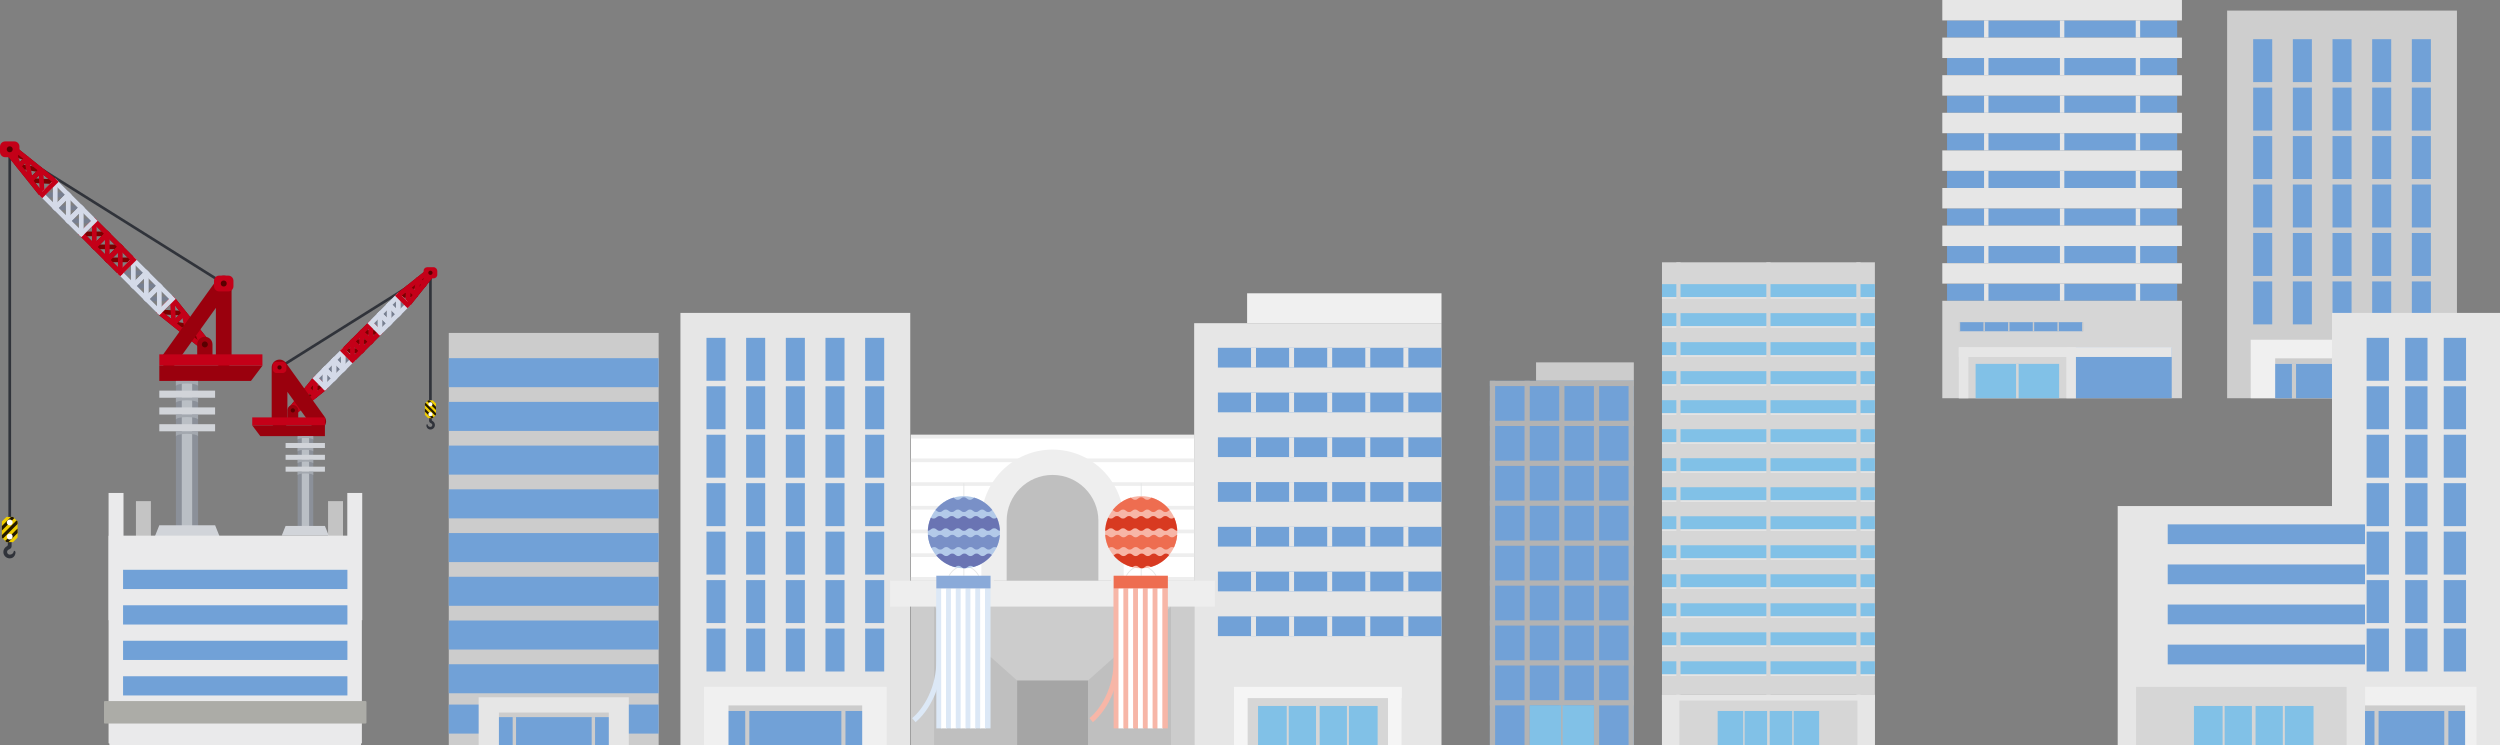 <?xml version="1.0" encoding="UTF-8"?>
<svg xmlns="http://www.w3.org/2000/svg" xmlns:xlink="http://www.w3.org/1999/xlink" viewBox="0 0 948.91 282.9">
  <rect x="0" y="0" width="948.91" height="282.9" fill="#808080" stroke="none"/>
  <defs>
    <style>
      .cls-1 {
        fill: #f7b6a7;
      }

      .cls-2 {
        fill: #30333a;
      }

      .cls-3, .cls-4 {
        fill: #eaeaeb;
      }

      .cls-5 {
        fill: #777f90;
      }

      .cls-6 {
        fill: #9a000d;
      }

      .cls-7 {
        fill: #fff;
      }

      .cls-8 {
        fill: #f0f0f0;
      }

      .cls-9 {
        fill: #cecece;
      }

      .cls-10 {
        fill: none;
      }

      .cls-11 {
        fill: #71a1d7;
      }

      .cls-12 {
        fill: #d1d4d9;
      }

      .cls-13 {
        fill: #6a74b3;
      }

      .cls-14 {
        clip-path: url(#clippath-1);
      }

      .cls-15 {
        isolation: isolate;
      }

      .cls-16 {
        fill: #bfbfbf;
      }

      .cls-17 {
        fill: #8aaad9;
      }

      .cls-18 {
        fill: #7b0000;
      }

      .cls-19 {
        fill: #d83a21;
      }

      .cls-20 {
        fill: #babfc5;
      }

      .cls-21 {
        fill: #c4c4c4;
      }

      .cls-22 {
        fill: #241900;
      }

      .cls-23 {
        fill: #b3cae9;
      }

      .cls-24 {
        fill: #a3a8af;
      }

      .cls-24, .cls-4 {
        mix-blend-mode: multiply;
      }

      .cls-25 {
        fill: #81c1e7;
      }

      .cls-26 {
        fill: #eee;
      }

      .cls-27 {
        fill: #d6d6d6;
      }

      .cls-28 {
        fill: #8b9099;
      }

      .cls-29 {
        fill: #ee6d50;
      }

      .cls-30 {
        fill: #dce8f6;
      }

      .cls-31 {
        fill: #580000;
      }

      .cls-32 {
        fill: #ccc;
      }

      .cls-33 {
        fill: #b3b3b3;
      }

      .cls-34 {
        fill: #f0ce00;
      }

      .cls-35 {
        fill: #a5a5a5;
      }

      .cls-36 {
        fill: #f5f5f5;
      }

      .cls-37 {
        fill: #d4dae8;
      }

      .cls-38 {
        fill: #c40018;
      }

      .cls-39 {
        fill: #acaca7;
      }

      .cls-40 {
        fill: #e4e5e5;
      }

      .cls-41 {
        clip-path: url(#clippath);
      }

      .cls-42 {
        fill: #7990c7;
      }

      .cls-43 {
        fill: #e6e6e6;
      }
    </style>
    <clipPath id="clippath">
      <circle class="cls-10" cx="365.85" cy="202.01" r="13.7"/>
    </clipPath>
    <clipPath id="clippath-1">
      <circle class="cls-10" cx="433.16" cy="202.01" r="13.7"/>
    </clipPath>
  </defs>
  <g class="cls-15">
    <g id="_レイヤー_2" data-name="レイヤー 2">
      <g id="_参考" data-name="参考">
        <g>
          <rect class="cls-3" x="19.91" y="208.42" width="48.29" height="5.67" transform="translate(255.3 167.2) rotate(90)"/>
          <rect class="cls-3" x="110.51" y="208.42" width="48.29" height="5.67" transform="translate(345.91 76.6) rotate(90)"/>
          <rect class="cls-21" x="47.43" y="194.37" width="14" height="5.67" transform="translate(251.64 142.78) rotate(90)"/>
          <rect class="cls-21" x="120.35" y="194.37" width="14" height="5.67" transform="translate(324.56 69.86) rotate(90)"/>
          <g>
            <g>
              <g>
                <g>
                  <rect class="cls-27" x="630.83" y="99.56" width="80.81" height="164.13"/>
                  <g>
                    <rect class="cls-25" x="630.83" y="107.85" width="80.81" height="4.97"/>
                    <rect class="cls-43" x="670.94" y="72.7" width=".57" height="80.81" transform="translate(558.12 784.33) rotate(-90)"/>
                  </g>
                  <g>
                    <rect class="cls-25" x="630.83" y="118.86" width="80.81" height="4.97"/>
                    <rect class="cls-43" x="670.94" y="83.72" width=".57" height="80.81" transform="translate(547.11 795.35) rotate(-90)"/>
                  </g>
                  <g>
                    <rect class="cls-25" x="630.83" y="129.87" width="80.81" height="4.97"/>
                    <rect class="cls-43" x="670.94" y="94.73" width=".57" height="80.81" transform="translate(536.1 806.36) rotate(-90)"/>
                  </g>
                  <g>
                    <rect class="cls-25" x="630.83" y="140.88" width="80.81" height="4.97"/>
                    <rect class="cls-43" x="670.94" y="105.74" width=".57" height="80.81" transform="translate(525.08 817.37) rotate(-90)"/>
                  </g>
                  <g>
                    <rect class="cls-25" x="630.83" y="151.9" width="80.81" height="4.97"/>
                    <rect class="cls-43" x="670.94" y="116.75" width=".57" height="80.81" transform="translate(514.07 828.39) rotate(-90)"/>
                  </g>
                  <g>
                    <rect class="cls-25" x="630.83" y="162.91" width="80.81" height="4.97"/>
                    <rect class="cls-43" x="670.94" y="127.77" width=".57" height="80.81" transform="translate(503.06 839.4) rotate(-90)"/>
                  </g>
                  <g>
                    <rect class="cls-25" x="630.83" y="173.92" width="80.81" height="4.97"/>
                    <rect class="cls-43" x="670.94" y="138.78" width=".57" height="80.81" transform="translate(492.05 850.41) rotate(-90)"/>
                  </g>
                  <g>
                    <rect class="cls-25" x="630.83" y="184.94" width="80.81" height="4.97"/>
                    <rect class="cls-43" x="670.94" y="149.79" width=".57" height="80.81" transform="translate(481.03 861.42) rotate(-90)"/>
                  </g>
                  <g>
                    <rect class="cls-25" x="630.83" y="195.95" width="80.81" height="4.97"/>
                    <rect class="cls-43" x="670.94" y="160.81" width=".57" height="80.81" transform="translate(470.02 872.44) rotate(-90)"/>
                  </g>
                  <g>
                    <rect class="cls-25" x="630.83" y="206.96" width="80.81" height="4.97"/>
                    <rect class="cls-43" x="670.94" y="171.82" width=".57" height="80.81" transform="translate(459.01 883.45) rotate(-90)"/>
                  </g>
                  <g>
                    <rect class="cls-25" x="630.83" y="217.97" width="80.81" height="4.97"/>
                    <rect class="cls-43" x="670.94" y="182.83" width=".57" height="80.81" transform="translate(447.99 894.46) rotate(-90)"/>
                  </g>
                  <g>
                    <rect class="cls-25" x="630.83" y="228.99" width="80.81" height="4.97"/>
                    <rect class="cls-43" x="670.94" y="193.84" width=".57" height="80.81" transform="translate(436.98 905.48) rotate(-90)"/>
                  </g>
                  <g>
                    <rect class="cls-25" x="630.83" y="240" width="80.81" height="4.97"/>
                    <rect class="cls-43" x="670.94" y="204.86" width=".57" height="80.81" transform="translate(425.97 916.49) rotate(-90)"/>
                  </g>
                  <g>
                    <rect class="cls-25" x="630.83" y="251.01" width="80.81" height="4.97"/>
                    <rect class="cls-43" x="670.94" y="215.87" width=".57" height="80.81" transform="translate(414.96 927.5) rotate(-90)"/>
                  </g>
                  <g>
                    <rect class="cls-27" x="636.28" y="99.56" width="1.58" height="164.13"/>
                    <rect class="cls-27" x="670.44" y="99.56" width="1.58" height="164.13"/>
                    <rect class="cls-27" x="704.6" y="99.56" width="1.58" height="164.13"/>
                  </g>
                </g>
                <rect class="cls-27" x="630.83" y="263.69" width="80.81" height="19.21"/>
                <rect class="cls-27" x="637.44" y="265.88" width="67.59" height="17.02" transform="translate(1342.46 548.78) rotate(-180)"/>
                <g>
                  <g>
                    <rect class="cls-25" x="651.96" y="269.86" width="19.26" height="13.04"/>
                    <rect class="cls-25" x="671.23" y="269.86" width="19.26" height="13.04"/>
                  </g>
                  <rect class="cls-27" x="661.66" y="269.86" width=".53" height="13.04"/>
                  <rect class="cls-27" x="680.27" y="269.86" width=".53" height="13.04"/>
                  <rect class="cls-27" x="670.74" y="269.86" width=".97" height="13.04"/>
                </g>
                <rect class="cls-43" x="705.02" y="263.69" width="6.61" height="19.21" transform="translate(1416.65 546.59) rotate(-180)"/>
                <rect class="cls-43" x="630.83" y="263.69" width="6.61" height="19.21" transform="translate(1268.26 546.59) rotate(-180)"/>
                <rect class="cls-43" x="630.83" y="263.69" width="80.81" height="2.22" transform="translate(1342.46 529.6) rotate(-180)"/>
              </g>
              <g>
                <rect class="cls-32" x="583.03" y="137.54" width="37.11" height="7.01"/>
                <rect class="cls-11" x="565.51" y="144.55" width="54.64" height="138.35"/>
                <rect class="cls-33" x="565.51" y="144.55" width="54.64" height="1.99"/>
                <rect class="cls-33" x="497.32" y="212.73" width="138.35" height="1.99" transform="translate(780.22 -352.77) rotate(90)"/>
                <rect class="cls-33" x="549.97" y="212.73" width="138.35" height="1.99" transform="translate(832.87 -405.42) rotate(90)"/>
                <rect class="cls-33" x="536.81" y="212.73" width="138.35" height="1.99" transform="translate(819.71 -392.26) rotate(90)"/>
                <rect class="cls-33" x="531.22" y="205.16" width="123.2" height="1.99" transform="translate(798.97 -386.67) rotate(90)"/>
                <rect class="cls-33" x="510.48" y="212.73" width="138.35" height="1.99" transform="translate(793.38 -365.94) rotate(90)"/>
                <rect class="cls-33" x="565.51" y="159.7" width="54.64" height="1.99"/>
                <rect class="cls-33" x="565.51" y="174.85" width="54.64" height="1.99"/>
                <rect class="cls-33" x="565.51" y="190" width="54.64" height="1.99"/>
                <rect class="cls-33" x="565.51" y="205.16" width="54.64" height="1.99"/>
                <rect class="cls-33" x="565.51" y="220.31" width="54.64" height="1.99"/>
                <rect class="cls-33" x="565.51" y="235.46" width="54.64" height="1.99"/>
                <rect class="cls-33" x="565.51" y="250.61" width="54.64" height="1.99"/>
                <rect class="cls-33" x="565.51" y="265.76" width="54.64" height="1.99"/>
                <g>
                  <g>
                    <rect class="cls-25" x="580.65" y="267.75" width="12.17" height="15.15"/>
                    <rect class="cls-25" x="592.82" y="267.75" width="12.17" height="15.15"/>
                  </g>
                  <rect class="cls-33" x="592.54" y="267.75" width=".57" height="15.15"/>
                </g>
              </g>
              <g>
                <rect class="cls-43" x="258.27" y="118.77" width="87.23" height="164.13"/>
                <g>
                  <rect class="cls-11" x="328.38" y="128.23" width="7.23" height="16.3"/>
                  <rect class="cls-11" x="313.32" y="128.23" width="7.23" height="16.3"/>
                  <rect class="cls-11" x="298.27" y="128.23" width="7.23" height="16.3"/>
                  <rect class="cls-11" x="283.21" y="128.23" width="7.23" height="16.3"/>
                  <rect class="cls-11" x="268.15" y="128.23" width="7.23" height="16.3"/>
                  <rect class="cls-11" x="328.38" y="146.62" width="7.23" height="16.3"/>
                  <rect class="cls-11" x="313.32" y="146.62" width="7.23" height="16.3"/>
                  <rect class="cls-11" x="298.27" y="146.62" width="7.23" height="16.3"/>
                  <rect class="cls-11" x="283.21" y="146.62" width="7.23" height="16.3"/>
                  <rect class="cls-11" x="268.15" y="146.62" width="7.23" height="16.3"/>
                  <rect class="cls-11" x="328.38" y="165.01" width="7.23" height="16.3"/>
                  <rect class="cls-11" x="313.32" y="165.01" width="7.23" height="16.3"/>
                  <rect class="cls-11" x="298.27" y="165.01" width="7.23" height="16.3"/>
                  <rect class="cls-11" x="283.21" y="165.01" width="7.23" height="16.3"/>
                  <rect class="cls-11" x="268.15" y="165.01" width="7.23" height="16.3"/>
                  <rect class="cls-11" x="328.38" y="183.4" width="7.23" height="16.3"/>
                  <rect class="cls-11" x="313.32" y="183.4" width="7.23" height="16.3"/>
                  <rect class="cls-11" x="298.27" y="183.4" width="7.23" height="16.3"/>
                  <rect class="cls-11" x="283.21" y="183.4" width="7.23" height="16.3"/>
                  <rect class="cls-11" x="268.15" y="183.4" width="7.23" height="16.3"/>
                  <rect class="cls-11" x="328.38" y="201.79" width="7.23" height="16.3"/>
                  <rect class="cls-11" x="313.32" y="201.79" width="7.23" height="16.3"/>
                  <rect class="cls-11" x="298.27" y="201.79" width="7.23" height="16.3"/>
                  <rect class="cls-11" x="283.21" y="201.79" width="7.23" height="16.3"/>
                  <rect class="cls-11" x="268.15" y="201.79" width="7.23" height="16.3"/>
                  <rect class="cls-11" x="328.38" y="220.19" width="7.23" height="16.3"/>
                  <rect class="cls-11" x="313.32" y="220.19" width="7.23" height="16.3"/>
                  <rect class="cls-11" x="298.27" y="220.19" width="7.23" height="16.3"/>
                  <rect class="cls-11" x="283.21" y="220.19" width="7.23" height="16.3"/>
                  <rect class="cls-11" x="268.15" y="220.19" width="7.23" height="16.3"/>
                  <rect class="cls-11" x="328.38" y="238.58" width="7.23" height="16.3"/>
                  <rect class="cls-11" x="313.32" y="238.58" width="7.23" height="16.3"/>
                  <rect class="cls-11" x="298.27" y="238.58" width="7.23" height="16.3"/>
                  <rect class="cls-11" x="283.21" y="238.58" width="7.23" height="16.3"/>
                  <rect class="cls-11" x="268.15" y="238.58" width="7.23" height="16.3"/>
                </g>
                <rect class="cls-8" x="267.22" y="260.7" width="69.33" height="22.2"/>
                <g>
                  <polygon class="cls-32" points="301.88 269.86 276.51 269.86 276.51 267.76 301.88 267.76 327.26 267.76 327.26 269.86 301.88 269.86"/>
                  <polygon class="cls-11" points="301.88 269.86 276.51 269.86 276.51 282.9 301.88 282.9 327.26 282.9 327.26 269.86 301.88 269.86"/>
                  <rect class="cls-32" x="282.86" y="269.86" width="1.56" height="13.04"/>
                  <rect class="cls-32" x="319.35" y="269.86" width="1.56" height="13.04"/>
                </g>
              </g>
              <g>
                <rect class="cls-8" x="473.36" y="111.32" width="73.78" height="11.35"/>
                <rect class="cls-43" x="453.26" y="122.67" width="93.88" height="160.24"/>
                <rect class="cls-11" x="462.27" y="132.01" width="84.87" height="7.5"/>
                <g>
                  <rect class="cls-43" x="474.85" y="132.01" width="1.88" height="7.5"/>
                  <rect class="cls-43" x="489.3" y="132.01" width="1.88" height="7.5"/>
                  <rect class="cls-43" x="503.76" y="132.01" width="1.88" height="7.5"/>
                  <rect class="cls-43" x="518.22" y="132.01" width="1.88" height="7.5"/>
                  <rect class="cls-43" x="532.68" y="132.01" width="1.88" height="7.5"/>
                </g>
                <rect class="cls-11" x="462.27" y="149" width="84.87" height="7.5"/>
                <g>
                  <rect class="cls-43" x="474.85" y="149" width="1.88" height="7.5"/>
                  <rect class="cls-43" x="489.3" y="149" width="1.88" height="7.5"/>
                  <rect class="cls-43" x="503.76" y="149" width="1.88" height="7.5"/>
                  <rect class="cls-43" x="518.22" y="149" width="1.88" height="7.5"/>
                  <rect class="cls-43" x="532.68" y="149" width="1.88" height="7.5"/>
                </g>
                <rect class="cls-11" x="462.27" y="165.99" width="84.87" height="7.5"/>
                <g>
                  <rect class="cls-43" x="474.85" y="165.99" width="1.88" height="7.5"/>
                  <rect class="cls-43" x="489.3" y="165.99" width="1.88" height="7.5"/>
                  <rect class="cls-43" x="503.76" y="165.99" width="1.88" height="7.5"/>
                  <rect class="cls-43" x="518.22" y="165.99" width="1.88" height="7.5"/>
                  <rect class="cls-43" x="532.68" y="165.99" width="1.88" height="7.5"/>
                </g>
                <rect class="cls-11" x="462.27" y="182.98" width="84.87" height="7.5"/>
                <g>
                  <rect class="cls-43" x="474.85" y="182.98" width="1.88" height="7.5"/>
                  <rect class="cls-43" x="489.3" y="182.98" width="1.88" height="7.5"/>
                  <rect class="cls-43" x="503.76" y="182.98" width="1.88" height="7.5"/>
                  <rect class="cls-43" x="518.22" y="182.98" width="1.88" height="7.5"/>
                  <rect class="cls-43" x="532.68" y="182.98" width="1.88" height="7.5"/>
                </g>
                <rect class="cls-11" x="462.27" y="199.97" width="84.87" height="7.5"/>
                <g>
                  <rect class="cls-43" x="474.85" y="199.97" width="1.88" height="7.5"/>
                  <rect class="cls-43" x="489.3" y="199.97" width="1.88" height="7.5"/>
                  <rect class="cls-43" x="503.76" y="199.97" width="1.88" height="7.5"/>
                  <rect class="cls-43" x="518.22" y="199.97" width="1.88" height="7.5"/>
                  <rect class="cls-43" x="532.68" y="199.97" width="1.88" height="7.5"/>
                </g>
                <rect class="cls-11" x="462.27" y="216.96" width="84.87" height="7.5"/>
                <g>
                  <rect class="cls-43" x="474.85" y="216.96" width="1.88" height="7.5"/>
                  <rect class="cls-43" x="489.3" y="216.96" width="1.88" height="7.5"/>
                  <rect class="cls-43" x="503.76" y="216.96" width="1.88" height="7.5"/>
                  <rect class="cls-43" x="518.22" y="216.96" width="1.88" height="7.5"/>
                  <rect class="cls-43" x="532.68" y="216.96" width="1.88" height="7.5"/>
                </g>
                <rect class="cls-11" x="462.27" y="233.95" width="84.87" height="7.5"/>
                <g>
                  <rect class="cls-43" x="474.85" y="233.95" width="1.88" height="7.5"/>
                  <rect class="cls-43" x="489.3" y="233.95" width="1.88" height="7.5"/>
                  <rect class="cls-43" x="503.76" y="233.95" width="1.88" height="7.5"/>
                  <rect class="cls-43" x="518.22" y="233.95" width="1.88" height="7.5"/>
                  <rect class="cls-43" x="532.68" y="233.95" width="1.88" height="7.5"/>
                </g>
                <g>
                  <rect class="cls-27" x="468.35" y="260.88" width="63.7" height="22.02" transform="translate(1000.41 543.79) rotate(-180)"/>
                  <g>
                    <g>
                      <rect class="cls-25" x="477.51" y="267.96" width="22.7" height="14.94"/>
                      <rect class="cls-25" x="500.2" y="267.96" width="22.7" height="14.94"/>
                    </g>
                    <rect class="cls-27" x="488.4" y="267.96" width=".76" height="14.94"/>
                    <rect class="cls-27" x="511.25" y="267.96" width=".76" height="14.94"/>
                    <rect class="cls-27" x="499.51" y="267.96" width="1.39" height="14.94"/>
                  </g>
                  <rect class="cls-36" x="526.84" y="260.88" width="5.21" height="22.02" transform="translate(1058.89 543.79) rotate(-180)"/>
                  <rect class="cls-36" x="468.35" y="260.88" width="5.21" height="22.02" transform="translate(941.92 543.79) rotate(-180)"/>
                  <rect class="cls-36" x="498.07" y="230.99" width="4.26" height="63.7" transform="translate(237.37 763.04) rotate(-90)"/>
                </g>
              </g>
              <g>
                <rect class="cls-7" x="345.74" y="165.04" width="107.52" height="55.36"/>
                <g>
                  <rect class="cls-26" x="345.74" y="219" width="107.52" height="1.4"/>
                  <rect class="cls-26" x="345.74" y="165.04" width="107.52" height="1.4"/>
                  <rect class="cls-26" x="345.74" y="174.03" width="107.52" height="1.4"/>
                  <rect class="cls-26" x="345.74" y="183.03" width="107.52" height="1.4"/>
                  <rect class="cls-26" x="345.74" y="192.02" width="107.52" height="1.4"/>
                  <rect class="cls-26" x="345.74" y="201.01" width="107.52" height="1.4"/>
                  <rect class="cls-26" x="345.74" y="210.01" width="107.52" height="1.4"/>
                </g>
                <rect class="cls-32" x="345.74" y="229.88" width="107.52" height="53.02"/>
                <rect class="cls-35" x="386.04" y="258.28" width="26.93" height="24.62"/>
                <rect class="cls-26" x="337.84" y="220.4" width="123.32" height="9.84"/>
                <path class="cls-16" d="M399.5,175.46h0c12.26,0,22.21,9.95,22.21,22.21v22.73h-44.43v-22.73c0-12.26,9.95-22.21,22.21-22.21Z"/>
                <path class="cls-26" d="M426.52,220.4h-9.61v-22.73c0-9.6-7.81-17.41-17.41-17.41s-17.41,7.81-17.41,17.41v22.73h-9.61v-22.73c0-14.9,12.12-27.02,27.02-27.02s27.02,12.12,27.02,27.02v22.73Z"/>
                <polygon class="cls-16" points="412.97 258.28 444.45 230.24 444.45 282.9 412.97 282.9 412.97 258.28"/>
                <polygon class="cls-16" points="386.04 258.28 354.55 230.24 354.55 282.9 386.04 282.9 386.04 258.28"/>
                <g>
                  <g>
                    <path class="cls-40" d="M360.36,218.6l-.29-.16c1.16-2.12,3.09-3.5,5.75-4.1l.07.33c-2.56.58-4.42,1.9-5.53,3.93Z"/>
                    <path class="cls-40" d="M371.34,218.6c-1.11-2.04-2.97-3.36-5.53-3.93l.07-.33c2.66.6,4.59,1.98,5.75,4.1l-.29.16Z"/>
                    <rect class="cls-40" x="365.68" y="183.4" width=".33" height="35.12"/>
                  </g>
                  <g>
                    <path class="cls-30" d="M347.51,274.12l-1.3-1.52c4.46-3.79,9.22-11.59,9.22-22.1v-27.16h2v27.16c0,11.19-5.13,19.54-9.92,23.62Z"/>
                    <g>
                      <rect class="cls-30" x="355.39" y="223.33" width="2.1" height="53.14"/>
                      <rect class="cls-7" x="357.23" y="223.33" width="2.1" height="53.14"/>
                      <rect class="cls-30" x="359.08" y="223.33" width="2.1" height="53.14"/>
                      <rect class="cls-7" x="360.93" y="223.33" width="2.1" height="53.14"/>
                      <rect class="cls-30" x="362.78" y="223.33" width="2.1" height="53.14"/>
                      <rect class="cls-7" x="364.63" y="223.33" width="2.1" height="53.14"/>
                      <rect class="cls-30" x="366.48" y="223.33" width="2.1" height="53.14"/>
                      <rect class="cls-7" x="368.33" y="223.33" width="2.1" height="53.14"/>
                      <rect class="cls-30" x="370.17" y="223.33" width="2.1" height="53.14"/>
                      <rect class="cls-7" x="372.02" y="223.33" width="2.1" height="53.14"/>
                      <rect class="cls-30" x="373.87" y="223.33" width="2.1" height="53.14"/>
                    </g>
                    <polygon class="cls-17" points="365.68 218.52 355.39 218.52 355.39 223.33 365.68 223.33 375.98 223.33 375.98 218.52 365.68 218.52"/>
                  </g>
                  <g>
                    <circle class="cls-23" cx="365.85" cy="202.01" r="13.7"/>
                    <g class="cls-41">
                      <g>
                        <path class="cls-42" d="M384.32,194.36c-1.14.15-1.21-.95-2.36-.95s-1.15.95-2.3.95-1.15-.95-2.3-.95-1.15.95-2.3.95-1.15-.95-2.3-.95-1.15.95-2.3.95-1.15-.95-2.3-.95-1.15.95-2.3.95-1.15-.95-2.3-.95-1.15.95-2.3.95-1.15-.95-2.3-.95-1.15.95-2.3.95-1.15-.95-2.3-.95-1.15.95-2.3.95-1.15-.95-2.31-.95-1.22,1.09-2.37.95c-.14-.02.54-.62.54-.76s-.95-.14-.95-.29.95-.14.95-.29-.95-.14-.95-.29.95-.14.95-.29-.95-.14-.95-.29.95-.14.95-.29-.95-.14-.95-.29.95-.14.95-.29-.95-.14-.95-.29.95-.15.95-.29-.95-.14-.95-.29.95-.14.95-.29-.95-.15-.95-.29.95-.15.95-.3-.68-.75-.54-.77c1.14-.15,1.21.95,2.36.95s1.15-.95,2.3-.95,1.15.95,2.3.95,1.15-.95,2.3-.95,1.15.95,2.3.95,1.15-.95,2.3-.95,1.15.95,2.3.95,1.15-.95,2.3-.95,1.15.95,2.3.95,1.15-.95,2.3-.95,1.15.95,2.3.95,1.15-.95,2.3-.95,1.15.95,2.3.95,1.15-.95,2.3-.95,1.15.95,2.31.95,1.22-1.09,2.37-.95c.14.02-.54.62-.54.76s.95.14.95.29-.95.14-.95.29.95.14.95.29-.95.14-.95.29.95.14.95.29-.95.14-.95.29.95.14.95.29-.95.14-.95.29.95.14.95.29-.95.15-.95.29.95.14.95.29-.95.14-.95.29.95.15.95.29-.97.24-.95.39c.08.39.68.66.53.68Z"/>
                        <path class="cls-13" d="M384.32,201.48c-1.14.15-1.21-.95-2.36-.95s-1.15.95-2.3.95-1.15-.95-2.3-.95-1.15.95-2.3.95-1.15-.95-2.3-.95-1.15.95-2.3.95-1.15-.95-2.3-.95-1.15.95-2.3.95-1.15-.95-2.3-.95-1.15.95-2.3.95-1.15-.95-2.3-.95-1.15.95-2.3.95-1.15-.95-2.3-.95-1.15.95-2.3.95-1.15-.95-2.31-.95-1.22,1.09-2.37.95c-.14-.02.54-.62.54-.76s-.95-.14-.95-.29.95-.14.95-.29-.95-.14-.95-.29.95-.14.95-.29-.95-.14-.95-.29.95-.14.95-.29-.95-.14-.95-.29.95-.14.95-.29-.95-.14-.95-.29.95-.15.95-.29-.95-.14-.95-.29.95-.14.95-.29-.95-.15-.95-.29.95-.15.95-.3-.68-.75-.54-.77c1.14-.15,1.21.95,2.36.95s1.15-.95,2.3-.95,1.15.95,2.3.95,1.15-.95,2.3-.95,1.15.95,2.3.95,1.15-.95,2.3-.95,1.15.95,2.3.95,1.15-.95,2.3-.95,1.15.95,2.3.95,1.15-.95,2.3-.95,1.15.95,2.3.95,1.15-.95,2.3-.95,1.15.95,2.3.95,1.15-.95,2.3-.95,1.15.95,2.31.95,1.22-1.09,2.37-.95c.14.02-.54.62-.54.76s.95.14.95.29-.95.14-.95.29.95.14.95.29-.95.14-.95.29.95.14.95.29-.95.14-.95.29.95.14.95.29-.95.14-.95.29.95.14.95.29-.95.15-.95.29.95.14.95.29-.95.14-.95.29.95.15.95.29-.97.24-.95.39c.08.39.68.66.53.68Z"/>
                        <path class="cls-42" d="M384.53,208.6c-1.14.15-1.21-.95-2.36-.95s-1.15.95-2.3.95-1.15-.95-2.3-.95-1.15.95-2.3.95-1.15-.95-2.3-.95-1.15.95-2.3.95-1.15-.95-2.3-.95-1.15.95-2.3.95-1.15-.95-2.3-.95-1.15.95-2.3.95-1.15-.95-2.3-.95-1.15.95-2.3.95-1.15-.95-2.3-.95-1.15.95-2.3.95-1.15-.95-2.31-.95-1.22,1.09-2.37.95c-.14-.02.54-.62.54-.76s-.95-.14-.95-.29.95-.14.95-.29-.95-.14-.95-.29.95-.14.95-.29-.95-.14-.95-.29.95-.14.95-.29-.95-.14-.95-.29.95-.14.95-.29-.95-.14-.95-.29.95-.15.95-.29-.95-.14-.95-.29.95-.14.95-.29-.95-.15-.95-.29.95-.15.95-.3-.68-.75-.54-.77c1.14-.15,1.21.95,2.36.95s1.15-.95,2.3-.95,1.15.95,2.3.95,1.15-.95,2.3-.95,1.15.95,2.3.95,1.15-.95,2.3-.95,1.15.95,2.3.95,1.15-.95,2.3-.95,1.15.95,2.3.95,1.15-.95,2.3-.95,1.15.95,2.3.95,1.15-.95,2.3-.95,1.15.95,2.3.95,1.15-.95,2.3-.95,1.15.95,2.31.95,1.22-1.09,2.37-.95c.14.02-.54.62-.54.76s.95.14.95.29-.95.14-.95.29.95.14.95.29-.95.14-.95.29.95.14.95.29-.95.14-.95.29.95.14.95.29-.95.14-.95.29.95.14.95.29-.95.15-.95.29.95.14.95.29-.95.14-.95.29.95.15.95.29-.97.24-.95.39c.08.39.68.66.53.68Z"/>
                        <path class="cls-13" d="M384.53,215.72c-1.14.15-1.21-.95-2.36-.95s-1.15.95-2.3.95-1.15-.95-2.3-.95-1.15.95-2.3.95-1.15-.95-2.3-.95-1.15.95-2.3.95-1.15-.95-2.3-.95-1.15.95-2.3.95-1.15-.95-2.3-.95-1.15.95-2.3.95-1.15-.95-2.3-.95-1.15.95-2.3.95-1.15-.95-2.3-.95-1.15.95-2.3.95-1.15-.95-2.31-.95-1.22,1.09-2.37.95c-.14-.02.54-.62.54-.76s-.95-.14-.95-.29.95-.14.95-.29-.95-.14-.95-.29.95-.14.95-.29-.95-.14-.95-.29.95-.14.95-.29-.95-.14-.95-.29.95-.14.95-.29-.95-.14-.95-.29.95-.15.95-.29-.95-.14-.95-.29.95-.14.95-.29-.95-.15-.95-.29.95-.15.95-.3-.68-.75-.54-.77c1.14-.15,1.21.95,2.36.95s1.15-.95,2.3-.95,1.15.95,2.3.95,1.15-.95,2.3-.95,1.15.95,2.3.95,1.15-.95,2.3-.95,1.15.95,2.3.95,1.15-.95,2.3-.95,1.15.95,2.3.95,1.15-.95,2.3-.95,1.15.95,2.3.95,1.15-.95,2.3-.95,1.15.95,2.3.95,1.15-.95,2.3-.95,1.15.95,2.31.95,1.22-1.09,2.37-.95c.14.02-.54.62-.54.76s.95.14.95.29-.95.14-.95.29.95.14.95.29-.95.14-.95.29.95.14.95.29-.95.14-.95.29.95.14.95.29-.95.14-.95.29.95.14.95.29-.95.15-.95.29.95.14.95.29-.95.14-.95.29.95.15.95.29-.97.24-.95.39c.08.39.68.66.53.68Z"/>
                      </g>
                    </g>
                  </g>
                </g>
                <g>
                  <g>
                    <path class="cls-40" d="M427.67,218.6l-.29-.16c1.16-2.12,3.09-3.5,5.75-4.1l.07.33c-2.56.58-4.42,1.9-5.53,3.93Z"/>
                    <path class="cls-40" d="M438.65,218.6c-1.11-2.04-2.97-3.36-5.53-3.93l.07-.33c2.66.6,4.59,1.98,5.75,4.1l-.29.16Z"/>
                    <rect class="cls-40" x="432.99" y="183.4" width=".33" height="35.12"/>
                  </g>
                  <path class="cls-1" d="M414.82,274.12l-1.3-1.52c4.46-3.79,9.22-11.59,9.22-22.1v-27.16h2v27.16c0,11.19-5.13,19.54-9.92,23.62Z"/>
                  <g>
                    <g>
                      <rect class="cls-1" x="422.69" y="223.33" width="2.1" height="53.14"/>
                      <rect class="cls-7" x="424.54" y="223.33" width="2.1" height="53.14"/>
                      <rect class="cls-1" x="426.39" y="223.33" width="2.1" height="53.14"/>
                      <rect class="cls-7" x="428.24" y="223.33" width="2.1" height="53.14"/>
                      <rect class="cls-1" x="430.09" y="223.33" width="2.1" height="53.14"/>
                      <rect class="cls-7" x="431.94" y="223.33" width="2.1" height="53.14"/>
                      <rect class="cls-1" x="433.78" y="223.33" width="2.1" height="53.14"/>
                      <rect class="cls-7" x="435.63" y="223.33" width="2.1" height="53.14"/>
                      <rect class="cls-1" x="437.48" y="223.33" width="2.1" height="53.14"/>
                      <rect class="cls-7" x="439.33" y="223.33" width="2.1" height="53.14"/>
                      <rect class="cls-1" x="441.18" y="223.33" width="2.1" height="53.14"/>
                    </g>
                    <polygon class="cls-29" points="432.99 218.52 422.69 218.52 422.69 223.33 432.99 223.33 443.28 223.33 443.28 218.52 432.99 218.52"/>
                  </g>
                  <g>
                    <circle class="cls-1" cx="433.16" cy="202.01" r="13.7"/>
                    <g class="cls-14">
                      <g>
                        <path class="cls-29" d="M451.62,194.36c-1.14.15-1.21-.95-2.36-.95s-1.15.95-2.3.95-1.15-.95-2.3-.95-1.15.95-2.3.95-1.15-.95-2.3-.95-1.15.95-2.3.95-1.15-.95-2.3-.95-1.15.95-2.3.95-1.15-.95-2.3-.95-1.15.95-2.3.95-1.15-.95-2.3-.95-1.15.95-2.3.95-1.15-.95-2.3-.95-1.15.95-2.3.95-1.15-.95-2.31-.95-1.22,1.09-2.37.95c-.14-.02.54-.62.54-.76s-.95-.14-.95-.29.95-.14.95-.29-.95-.14-.95-.29.95-.14.95-.29-.95-.14-.95-.29.95-.14.95-.29-.95-.14-.95-.29.95-.14.95-.29-.95-.14-.95-.29.95-.15.95-.29-.95-.14-.95-.29.95-.14.95-.29-.95-.15-.95-.29.95-.15.95-.3-.68-.75-.54-.77c1.14-.15,1.21.95,2.36.95s1.15-.95,2.3-.95,1.15.95,2.3.95,1.15-.95,2.3-.95,1.15.95,2.3.95,1.15-.95,2.3-.95,1.15.95,2.3.95,1.15-.95,2.3-.95,1.15.95,2.3.95,1.15-.95,2.3-.95,1.15.95,2.3.95,1.15-.95,2.3-.95,1.15.95,2.3.95,1.15-.95,2.3-.95,1.15.95,2.31.95,1.22-1.09,2.37-.95c.14.02-.54.62-.54.76s.95.14.95.29-.95.14-.95.29.95.14.95.29-.95.14-.95.29.95.14.95.29-.95.14-.95.29.95.14.95.29-.95.14-.95.29.95.14.95.29-.95.15-.95.29.95.14.95.29-.95.14-.95.29.95.15.95.29-.97.24-.95.39c.08.39.68.66.53.68Z"/>
                        <path class="cls-19" d="M451.62,201.48c-1.14.15-1.21-.95-2.36-.95s-1.15.95-2.3.95-1.15-.95-2.3-.95-1.15.95-2.3.95-1.15-.95-2.3-.95-1.15.95-2.3.95-1.15-.95-2.3-.95-1.15.95-2.3.95-1.15-.95-2.3-.95-1.15.95-2.3.95-1.15-.95-2.3-.95-1.15.95-2.3.95-1.15-.95-2.3-.95-1.15.95-2.3.95-1.15-.95-2.31-.95-1.22,1.09-2.37.95c-.14-.02.54-.62.54-.76s-.95-.14-.95-.29.95-.14.95-.29-.95-.14-.95-.29.95-.14.95-.29-.95-.14-.95-.29.95-.14.95-.29-.95-.14-.95-.29.95-.14.95-.29-.95-.14-.95-.29.95-.15.95-.29-.95-.14-.95-.29.95-.14.95-.29-.95-.15-.95-.29.95-.15.95-.3-.68-.75-.54-.77c1.14-.15,1.21.95,2.36.95s1.15-.95,2.3-.95,1.15.95,2.3.95,1.15-.95,2.3-.95,1.15.95,2.3.95,1.15-.95,2.3-.95,1.15.95,2.3.95,1.15-.95,2.3-.95,1.15.95,2.3.95,1.15-.95,2.3-.95,1.15.95,2.3.95,1.15-.95,2.3-.95,1.15.95,2.3.95,1.15-.95,2.3-.95,1.15.95,2.31.95,1.22-1.09,2.37-.95c.14.02-.54.62-.54.76s.95.14.95.29-.95.14-.95.29.95.14.95.29-.95.14-.95.29.95.14.95.29-.95.14-.95.29.95.14.95.29-.95.14-.95.29.95.14.95.29-.95.15-.95.29.95.14.95.29-.95.14-.95.29.95.15.95.29-.97.24-.95.39c.08.39.68.66.53.68Z"/>
                        <path class="cls-29" d="M451.84,208.6c-1.14.15-1.21-.95-2.36-.95s-1.15.95-2.3.95-1.15-.95-2.3-.95-1.15.95-2.3.95-1.15-.95-2.3-.95-1.15.95-2.3.95-1.15-.95-2.3-.95-1.15.95-2.3.95-1.15-.95-2.3-.95-1.15.95-2.3.95-1.15-.95-2.3-.95-1.15.95-2.3.95-1.15-.95-2.3-.95-1.15.95-2.3.95-1.15-.95-2.31-.95-1.22,1.09-2.37.95c-.14-.02.54-.62.54-.76s-.95-.14-.95-.29.95-.14.95-.29-.95-.14-.95-.29.95-.14.95-.29-.95-.14-.95-.29.95-.14.95-.29-.95-.14-.95-.29.95-.14.95-.29-.95-.14-.95-.29.95-.15.95-.29-.95-.14-.95-.29.95-.14.95-.29-.95-.15-.95-.29.95-.15.95-.3-.68-.75-.54-.77c1.14-.15,1.21.95,2.36.95s1.15-.95,2.3-.95,1.15.95,2.3.95,1.15-.95,2.3-.95,1.15.95,2.3.95,1.15-.95,2.3-.95,1.15.95,2.3.95,1.15-.95,2.3-.95,1.15.95,2.3.95,1.15-.95,2.3-.95,1.15.95,2.3.95,1.15-.95,2.3-.95,1.15.95,2.3.95,1.15-.95,2.3-.95,1.15.95,2.31.95,1.22-1.09,2.37-.95c.14.02-.54.62-.54.76s.95.14.95.29-.95.14-.95.29.95.14.95.29-.95.14-.95.29.95.14.95.29-.95.14-.95.29.95.14.95.29-.95.14-.95.29.95.14.95.29-.95.15-.95.29.95.14.95.29-.95.14-.95.29.95.15.95.29-.97.24-.95.39c.08.39.68.66.53.68Z"/>
                        <path class="cls-19" d="M451.84,215.72c-1.14.15-1.21-.95-2.36-.95s-1.15.95-2.3.95-1.15-.95-2.3-.95-1.15.95-2.3.95-1.15-.95-2.3-.95-1.15.95-2.3.95-1.15-.95-2.3-.95-1.15.95-2.3.95-1.15-.95-2.3-.95-1.15.95-2.3.95-1.15-.95-2.3-.95-1.15.95-2.3.95-1.15-.95-2.3-.95-1.15.95-2.3.95-1.15-.95-2.31-.95-1.22,1.09-2.37.95c-.14-.02.54-.62.54-.76s-.95-.14-.95-.29.95-.14.95-.29-.95-.14-.95-.29.95-.14.95-.29-.95-.14-.95-.29.95-.14.95-.29-.95-.14-.95-.29.95-.14.95-.29-.95-.14-.95-.29.95-.15.95-.29-.95-.14-.95-.29.95-.14.95-.29-.95-.15-.95-.29.95-.15.95-.3-.68-.75-.54-.77c1.14-.15,1.21.95,2.36.95s1.15-.95,2.3-.95,1.15.95,2.3.95,1.15-.95,2.3-.95,1.15.95,2.3.95,1.15-.95,2.3-.95,1.15.95,2.3.95,1.15-.95,2.3-.95,1.15.95,2.3.95,1.15-.95,2.3-.95,1.15.95,2.3.95,1.15-.95,2.3-.95,1.15.95,2.3.95,1.15-.95,2.3-.95,1.15.95,2.31.95,1.22-1.09,2.37-.95c.14.02-.54.62-.54.76s.95.14.95.29-.95.14-.95.29.95.14.95.29-.95.14-.95.29.95.14.95.29-.95.14-.95.29.95.14.95.29-.95.14-.95.29.95.14.95.29-.95.15-.95.29.95.14.95.29-.95.14-.95.29.95.15.95.29-.97.24-.95.39c.08.39.68.66.53.68Z"/>
                      </g>
                    </g>
                  </g>
                </g>
              </g>
              <g>
                <rect class="cls-9" x="845.34" y="4.02" width="87.23" height="147.13"/>
                <g>
                  <rect class="cls-11" x="915.45" y="14.87" width="7.23" height="16.3"/>
                  <rect class="cls-11" x="900.39" y="14.87" width="7.23" height="16.3"/>
                  <rect class="cls-11" x="885.34" y="14.87" width="7.23" height="16.3"/>
                  <rect class="cls-11" x="870.28" y="14.87" width="7.23" height="16.3"/>
                  <rect class="cls-11" x="855.22" y="14.87" width="7.23" height="16.3"/>
                  <rect class="cls-11" x="915.45" y="33.26" width="7.23" height="16.3"/>
                  <rect class="cls-11" x="900.39" y="33.26" width="7.23" height="16.3"/>
                  <rect class="cls-11" x="885.34" y="33.26" width="7.23" height="16.3"/>
                  <rect class="cls-11" x="870.28" y="33.26" width="7.23" height="16.3"/>
                  <rect class="cls-11" x="855.22" y="33.26" width="7.23" height="16.3"/>
                  <rect class="cls-11" x="915.45" y="51.65" width="7.23" height="16.3"/>
                  <rect class="cls-11" x="900.39" y="51.65" width="7.23" height="16.3"/>
                  <rect class="cls-11" x="885.34" y="51.65" width="7.23" height="16.3"/>
                  <rect class="cls-11" x="870.28" y="51.65" width="7.23" height="16.3"/>
                  <rect class="cls-11" x="855.22" y="51.65" width="7.23" height="16.3"/>
                  <rect class="cls-11" x="915.45" y="70.04" width="7.23" height="16.3"/>
                  <rect class="cls-11" x="900.39" y="70.04" width="7.23" height="16.3"/>
                  <rect class="cls-11" x="885.34" y="70.04" width="7.23" height="16.3"/>
                  <rect class="cls-11" x="870.28" y="70.04" width="7.23" height="16.3"/>
                  <rect class="cls-11" x="855.22" y="70.04" width="7.23" height="16.3"/>
                  <rect class="cls-11" x="915.45" y="88.43" width="7.23" height="16.3"/>
                  <rect class="cls-11" x="900.39" y="88.43" width="7.23" height="16.3"/>
                  <rect class="cls-11" x="885.34" y="88.43" width="7.23" height="16.3"/>
                  <rect class="cls-11" x="870.28" y="88.43" width="7.23" height="16.3"/>
                  <rect class="cls-11" x="855.22" y="88.43" width="7.23" height="16.3"/>
                  <rect class="cls-11" x="915.45" y="106.82" width="7.23" height="16.3"/>
                  <rect class="cls-11" x="900.39" y="106.82" width="7.23" height="16.3"/>
                  <rect class="cls-11" x="885.34" y="106.82" width="7.23" height="16.3"/>
                  <rect class="cls-11" x="870.28" y="106.82" width="7.23" height="16.3"/>
                  <rect class="cls-11" x="855.22" y="106.82" width="7.23" height="16.3"/>
                </g>
                <rect class="cls-8" x="854.28" y="128.95" width="69.33" height="22.2"/>
                <g>
                  <polygon class="cls-32" points="888.95 138.11 863.57 138.11 863.57 136.01 888.95 136.01 914.33 136.01 914.33 138.11 888.95 138.11"/>
                  <polygon class="cls-11" points="888.95 138.11 863.57 138.11 863.57 151.15 888.95 151.15 914.33 151.15 914.33 138.11 888.95 138.11"/>
                  <rect class="cls-32" x="869.93" y="138.11" width="1.56" height="13.04"/>
                  <rect class="cls-32" x="906.42" y="138.11" width="1.56" height="13.04"/>
                </g>
                <g>
                  <rect class="cls-11" x="739.03" y="7.75" width="87.34" height="6.52"/>
                  <rect class="cls-43" x="737.23" width="90.95" height="7.75"/>
                  <rect class="cls-11" x="739.03" y="22.02" width="87.34" height="6.52"/>
                  <rect class="cls-43" x="737.23" y="14.27" width="90.95" height="7.75"/>
                  <rect class="cls-11" x="739.03" y="36.29" width="87.34" height="6.52"/>
                  <rect class="cls-43" x="737.23" y="28.54" width="90.95" height="7.75"/>
                  <rect class="cls-11" x="739.03" y="50.56" width="87.34" height="6.52"/>
                  <rect class="cls-43" x="737.23" y="42.81" width="90.95" height="7.75"/>
                  <rect class="cls-11" x="739.03" y="64.83" width="87.34" height="6.52"/>
                  <rect class="cls-43" x="737.23" y="57.09" width="90.95" height="7.75"/>
                  <rect class="cls-11" x="739.03" y="79.1" width="87.34" height="6.52"/>
                  <rect class="cls-43" x="737.23" y="71.36" width="90.95" height="7.75"/>
                  <rect class="cls-11" x="739.03" y="93.38" width="87.34" height="6.52"/>
                  <rect class="cls-43" x="737.23" y="85.63" width="90.95" height="7.75"/>
                  <rect class="cls-11" x="739.03" y="107.65" width="87.34" height="6.52"/>
                  <rect class="cls-43" x="737.23" y="99.9" width="90.95" height="7.75"/>
                  <g>
                    <rect class="cls-43" x="810.65" y="7.75" width="1.67" height="6.52"/>
                    <rect class="cls-43" x="781.87" y="7.75" width="1.67" height="6.52"/>
                    <rect class="cls-43" x="753.08" y="7.75" width="1.67" height="6.52"/>
                    <rect class="cls-43" x="810.65" y="22.02" width="1.67" height="6.52"/>
                    <rect class="cls-43" x="781.87" y="22.02" width="1.67" height="6.52"/>
                    <rect class="cls-43" x="753.08" y="22.02" width="1.67" height="6.52"/>
                    <rect class="cls-43" x="810.65" y="36.29" width="1.67" height="6.52"/>
                    <rect class="cls-43" x="781.87" y="36.29" width="1.67" height="6.52"/>
                    <rect class="cls-43" x="753.08" y="36.29" width="1.67" height="6.52"/>
                    <rect class="cls-43" x="810.65" y="50.56" width="1.67" height="6.52"/>
                    <rect class="cls-43" x="781.87" y="50.56" width="1.67" height="6.52"/>
                    <rect class="cls-43" x="753.08" y="50.56" width="1.67" height="6.52"/>
                    <rect class="cls-43" x="810.65" y="64.83" width="1.67" height="6.52"/>
                    <rect class="cls-43" x="781.87" y="64.83" width="1.67" height="6.52"/>
                    <rect class="cls-43" x="753.08" y="64.83" width="1.67" height="6.52"/>
                    <rect class="cls-43" x="810.65" y="79.11" width="1.67" height="6.52"/>
                    <rect class="cls-43" x="781.87" y="79.11" width="1.67" height="6.52"/>
                    <rect class="cls-43" x="753.08" y="79.11" width="1.67" height="6.52"/>
                    <rect class="cls-43" x="810.65" y="93.38" width="1.67" height="6.52"/>
                    <rect class="cls-43" x="781.87" y="93.38" width="1.67" height="6.52"/>
                    <rect class="cls-43" x="753.08" y="93.38" width="1.67" height="6.52"/>
                    <rect class="cls-43" x="810.65" y="107.65" width="1.67" height="6.52"/>
                    <rect class="cls-43" x="781.87" y="107.65" width="1.67" height="6.52"/>
                    <rect class="cls-43" x="753.08" y="107.65" width="1.67" height="6.52"/>
                  </g>
                  <rect class="cls-27" x="737.23" y="114.17" width="90.95" height="36.98"/>
                  <rect class="cls-27" x="743.48" y="131.94" width="44.47" height="19.21" transform="translate(1531.43 283.09) rotate(-180)"/>
                  <g>
                    <g>
                      <rect class="cls-25" x="749.87" y="138.11" width="15.85" height="13.04"/>
                      <rect class="cls-25" x="765.72" y="138.11" width="15.85" height="13.04"/>
                    </g>
                    <rect class="cls-27" x="765.23" y="138.11" width=".97" height="13.04"/>
                  </g>
                  <rect class="cls-43" x="784.31" y="131.94" width="3.64" height="19.21" transform="translate(1572.26 283.09) rotate(-180)"/>
                  <rect class="cls-43" x="743.48" y="131.94" width="3.64" height="19.21" transform="translate(1490.6 283.09) rotate(-180)"/>
                  <rect class="cls-11" x="787.95" y="131.93" width="36.36" height="19.22"/>
                  <g>
                    <g>
                      <rect class="cls-11" x="781.2" y="122.28" width="9.36" height="3.45"/>
                      <rect class="cls-11" x="743.75" y="122.28" width="9.36" height="3.45"/>
                      <rect class="cls-11" x="753.11" y="122.28" width="9.36" height="3.45"/>
                      <rect class="cls-11" x="762.47" y="122.28" width="9.36" height="3.45"/>
                      <rect class="cls-11" x="771.84" y="122.28" width="9.36" height="3.45"/>
                    </g>
                    <g>
                      <rect class="cls-32" x="790.3" y="122.28" width=".53" height="3.45"/>
                      <rect class="cls-32" x="752.84" y="122.28" width=".53" height="3.45"/>
                      <rect class="cls-32" x="762.21" y="122.28" width=".53" height="3.45"/>
                      <rect class="cls-32" x="771.57" y="122.28" width=".53" height="3.45"/>
                      <rect class="cls-32" x="780.93" y="122.28" width=".53" height="3.45"/>
                      <rect class="cls-32" x="743.48" y="122.28" width=".53" height="3.45"/>
                    </g>
                  </g>
                  <rect class="cls-43" x="782.04" y="93.22" width="3.72" height="80.83" transform="translate(650.26 917.53) rotate(-90)"/>
                </g>
              </g>
              <g>
                <rect class="cls-43" x="885.14" y="118.77" width="63.77" height="164.13"/>
                <g>
                  <rect class="cls-11" x="927.55" y="128.23" width="8.47" height="16.3"/>
                  <rect class="cls-11" x="912.92" y="128.23" width="8.47" height="16.3"/>
                  <rect class="cls-11" x="898.28" y="128.23" width="8.47" height="16.3"/>
                  <rect class="cls-11" x="927.55" y="146.62" width="8.47" height="16.3"/>
                  <rect class="cls-11" x="912.92" y="146.62" width="8.47" height="16.3"/>
                  <rect class="cls-11" x="898.28" y="146.62" width="8.47" height="16.3"/>
                  <rect class="cls-11" x="927.55" y="165.01" width="8.47" height="16.3"/>
                  <rect class="cls-11" x="912.92" y="165.01" width="8.47" height="16.3"/>
                  <rect class="cls-11" x="898.28" y="165.01" width="8.47" height="16.3"/>
                  <rect class="cls-11" x="927.55" y="183.4" width="8.47" height="16.3"/>
                  <rect class="cls-11" x="912.92" y="183.4" width="8.47" height="16.3"/>
                  <rect class="cls-11" x="898.28" y="183.4" width="8.47" height="16.3"/>
                  <rect class="cls-11" x="927.55" y="201.79" width="8.47" height="16.3"/>
                  <rect class="cls-11" x="912.92" y="201.79" width="8.47" height="16.3"/>
                  <rect class="cls-11" x="898.28" y="201.79" width="8.47" height="16.3"/>
                  <rect class="cls-11" x="927.55" y="220.19" width="8.47" height="16.3"/>
                  <rect class="cls-11" x="912.92" y="220.19" width="8.47" height="16.3"/>
                  <rect class="cls-11" x="898.28" y="220.19" width="8.47" height="16.3"/>
                  <rect class="cls-11" x="927.55" y="238.58" width="8.47" height="16.3"/>
                  <rect class="cls-11" x="912.92" y="238.58" width="8.47" height="16.3"/>
                  <rect class="cls-11" x="898.28" y="238.58" width="8.47" height="16.3"/>
                </g>
                <rect class="cls-8" x="890.63" y="260.7" width="49.33" height="22.2"/>
                <g>
                  <polygon class="cls-32" points="900.3 269.86 894.92 269.86 894.92 267.76 900.3 267.76 935.67 267.76 935.67 269.86 900.3 269.86"/>
                  <polygon class="cls-11" points="900.3 269.86 894.92 269.86 894.92 282.9 900.3 282.9 935.67 282.9 935.67 269.86 900.3 269.86"/>
                  <rect class="cls-32" x="901.27" y="269.86" width="1.56" height="13.04"/>
                  <rect class="cls-32" x="927.76" y="269.86" width="1.56" height="13.04"/>
                </g>
              </g>
              <g>
                <rect class="cls-43" x="803.8" y="192.08" width="93.88" height="90.82"/>
                <rect class="cls-27" x="810.78" y="260.71" width="79.92" height="22.19"/>
                <g>
                  <rect class="cls-11" x="822.79" y="214.25" width="74.88" height="7.5"/>
                  <rect class="cls-11" x="822.79" y="199.03" width="74.88" height="7.5"/>
                  <rect class="cls-11" x="822.79" y="229.46" width="74.88" height="7.5"/>
                  <rect class="cls-11" x="822.79" y="244.68" width="74.88" height="7.5"/>
                </g>
              </g>
              <g>
                <g>
                  <rect class="cls-25" x="832.74" y="267.96" width="22.7" height="14.94"/>
                  <rect class="cls-25" x="855.44" y="267.96" width="22.7" height="14.94"/>
                </g>
                <rect class="cls-27" x="843.63" y="267.96" width=".76" height="14.94"/>
                <rect class="cls-27" x="866.48" y="267.96" width=".76" height="14.94"/>
                <rect class="cls-27" x="854.74" y="267.96" width="1.39" height="14.94"/>
              </g>
            </g>
            <g>
              <rect class="cls-32" x="170.34" y="126.37" width="79.66" height="156.53"/>
              <rect class="cls-11" x="230.08" y="267.43" width="19.92" height="11.02"/>
              <rect class="cls-32" x="236.4" y="267.43" width=".47" height="11.02"/>
              <rect class="cls-32" x="183.46" y="267.43" width=".47" height="11.02"/>
              <rect class="cls-11" x="170.34" y="267.43" width="19.92" height="11.02"/>
              <rect class="cls-11" x="170.34" y="135.94" width="79.66" height="11.02"/>
              <rect class="cls-11" x="170.34" y="152.54" width="79.66" height="11.02"/>
              <rect class="cls-11" x="170.34" y="169.13" width="79.66" height="11.02"/>
              <rect class="cls-11" x="170.34" y="185.73" width="79.66" height="11.02"/>
              <rect class="cls-11" x="170.34" y="202.33" width="79.66" height="11.02"/>
              <rect class="cls-11" x="170.34" y="218.92" width="79.66" height="11.02"/>
              <rect class="cls-11" x="170.34" y="235.52" width="79.66" height="11.02"/>
              <rect class="cls-11" x="170.34" y="252.12" width="79.66" height="11.02"/>
              <rect class="cls-43" x="181.68" y="264.66" width="56.99" height="18.25"/>
              <g>
                <polygon class="cls-32" points="210.23 272.18 189.37 272.18 189.37 270.46 210.23 270.46 231.08 270.46 231.08 272.18 210.23 272.18"/>
                <polygon class="cls-11" points="210.23 272.18 189.37 272.18 189.37 282.9 210.23 282.9 231.08 282.9 231.08 272.18 210.23 272.18"/>
                <rect class="cls-32" x="194.59" y="272.18" width="1.28" height="10.72"/>
                <rect class="cls-32" x="224.58" y="272.18" width="1.28" height="10.72"/>
              </g>
            </g>
            <g>
              <g>
                <path class="cls-2" d="M3.69,199.31c-.28,0-.51-.23-.51-.51V56.67c0-.19.1-.36.26-.45.16-.09.36-.09.52.01l81.22,50.94c.24.15.31.47.16.71-.15.24-.47.31-.71.16L4.21,57.59v141.2c0,.28-.23.51-.51.51Z"/>
                <g>
                  <g>
                    <path class="cls-18" d="M69.83,119.8s-.03,0-.05,0l-9.35-.52c-.49-.03-.87-.45-.84-.94.03-.49.43-.87.94-.84l9.35.52c.49.03.87.45.84.94-.03.48-.42.84-.89.84Z"/>
                    <path class="cls-18" d="M74.25,125.26c-.05,0-.11,0-.17-.02l-8.32-1.56c-.48-.09-.8-.56-.71-1.04.09-.48.56-.81,1.04-.71l8.32,1.56c.48.09.8.56.71,1.04-.08.43-.46.73-.88.73Z"/>
                    <path class="cls-18" d="M78.66,130.71c-.1,0-.2-.02-.3-.05l-7.28-2.6c-.46-.17-.71-.68-.54-1.14.17-.46.68-.7,1.14-.54l7.28,2.6c.46.17.71.68.54,1.14-.13.37-.47.59-.84.59Z"/>
                    <path class="cls-18" d="M76.91,132.84l-16.17-12.92-1.53-1.53,6.2-6.2,1.46,1.46,12.99,16.24-2.95,2.95ZM61.74,118.39l.2.2,14.85,11.86.69-.69-12.05-15.05-3.68,3.68Z"/>
                    <path class="cls-18" d="M65.93,123.7c-.23,0-.46-.09-.63-.26-.35-.35-.35-.92,0-1.26l3.9-3.9c.35-.35.91-.35,1.26,0s.35.92,0,1.26l-3.9,3.9c-.17.17-.4.26-.63.26Z"/>
                    <path class="cls-18" d="M71.39,128.11c-.23,0-.46-.09-.63-.26-.35-.35-.35-.92,0-1.26l2.86-2.86c.35-.35.91-.35,1.26,0,.35.35.35.92,0,1.26l-2.86,2.86c-.17.17-.4.26-.63.26Z"/>
                    <path class="cls-5" d="M60.47,119.65l-6.2-6.2,6.2-6.2,6.2,6.2-6.2,6.2ZM56.8,113.45l3.67,3.67,3.67-3.67-3.67-3.67-3.67,3.67Z"/>
                    <path class="cls-5" d="M65.41,114.34h-9.88c-.49,0-.89-.4-.89-.89s.4-.89.89-.89h9.88c.49,0,.89.4.89.89s-.4.89-.89.89Z"/>
                    <path class="cls-5" d="M55.54,114.71l-6.2-6.2,6.2-6.2,6.2,6.2-6.2,6.2ZM51.86,108.51l3.67,3.67,3.67-3.67-3.67-3.67-3.67,3.67Z"/>
                    <path class="cls-5" d="M60.47,109.4h-9.88c-.49,0-.89-.4-.89-.89s.4-.89.89-.89h9.88c.49,0,.89.4.89.89s-.4.89-.89.89Z"/>
                    <path class="cls-5" d="M50.6,109.77l-6.2-6.2,6.2-6.2,6.2,6.2-6.2,6.2ZM46.93,103.57l3.67,3.67,3.67-3.67-3.67-3.67-3.67,3.67Z"/>
                    <path class="cls-5" d="M55.54,104.47h-9.88c-.49,0-.89-.4-.89-.89s.4-.89.89-.89h9.88c.49,0,.89.4.89.89s-.4.89-.89.89Z"/>
                    <path class="cls-18" d="M45.66,104.84l-6.2-6.2,6.2-6.2,6.2,6.2-6.2,6.2ZM41.99,98.64l3.67,3.67,3.67-3.67-3.67-3.67-3.67,3.67Z"/>
                    <path class="cls-18" d="M50.6,99.53h-9.88c-.49,0-.89-.4-.89-.89s.4-.89.89-.89h9.88c.49,0,.89.4.89.89s-.4.89-.89.89Z"/>
                    <path class="cls-18" d="M40.72,99.9l-6.2-6.2,6.2-6.2,6.2,6.2-6.2,6.2ZM37.05,93.7l3.67,3.67,3.67-3.67-3.67-3.67-3.67,3.67Z"/>
                    <path class="cls-18" d="M45.66,94.59h-9.88c-.49,0-.89-.4-.89-.89s.4-.89.89-.89h9.88c.49,0,.89.4.89.89s-.4.89-.89.89Z"/>
                    <path class="cls-18" d="M35.79,94.96l-6.2-6.2,6.2-6.2,6.2,6.2-6.2,6.2ZM32.11,88.76l3.67,3.67,3.67-3.67-3.67-3.67-3.67,3.67Z"/>
                    <path class="cls-18" d="M40.72,89.65h-9.88c-.49,0-.89-.4-.89-.89s.4-.89.89-.89h9.88c.49,0,.89.4.89.89s-.4.89-.89.89Z"/>
                    <path class="cls-18" d="M20.98,69.9s-.03,0-.05,0l-9.35-.52c-.49-.03-.87-.45-.84-.94.03-.49.47-.88.94-.84l9.35.52c.49.03.87.45.84.94-.03.48-.42.84-.89.84Z"/>
                    <path class="cls-18" d="M15.52,65.49c-.05,0-.11,0-.17-.02l-8.32-1.56c-.48-.09-.8-.56-.71-1.04.09-.48.56-.81,1.04-.71l8.32,1.56c.48.09.8.56.71,1.04-.08.43-.46.73-.88.73Z"/>
                    <path class="cls-18" d="M10.06,61.07c-.1,0-.2-.02-.3-.05l-7.28-2.6c-.46-.17-.71-.68-.54-1.14.17-.46.68-.7,1.14-.54l7.28,2.6c.46.17.71.68.54,1.14-.13.37-.47.59-.84.59Z"/>
                    <path class="cls-5" d="M30.85,90.02l-6.2-6.2,6.2-6.2,6.2,6.2-6.2,6.2ZM27.18,83.82l3.67,3.67,3.67-3.67-3.67-3.67-3.67,3.67Z"/>
                    <path class="cls-5" d="M35.79,84.72h-9.88c-.49,0-.89-.4-.89-.89s.4-.89.89-.89h9.88c.49,0,.89.4.89.89s-.4.89-.89.89Z"/>
                    <path class="cls-5" d="M25.91,85.09l-6.2-6.2,6.2-6.2,6.2,6.2-6.2,6.2ZM22.24,78.89l3.67,3.67,3.67-3.67-3.67-3.67-3.67,3.67Z"/>
                    <path class="cls-5" d="M30.85,79.78h-9.88c-.49,0-.89-.4-.89-.89s.4-.89.89-.89h9.88c.49,0,.89.4.89.89s-.4.89-.89.89Z"/>
                    <path class="cls-5" d="M20.97,80.15l-6.2-6.2,6.2-6.2,6.2,6.2-6.2,6.2ZM17.3,73.95l3.67,3.67,3.67-3.67-3.67-3.67-3.67,3.67Z"/>
                    <path class="cls-5" d="M25.91,74.84h-9.88c-.49,0-.89-.4-.89-.89s.4-.89.89-.89h9.88c.49,0,.89.4.89.89s-.4.89-.89.89Z"/>
                    <path class="cls-18" d="M16.04,75.21l-1.46-1.46L1.59,57.51l2.95-2.95,16.17,12.92,1.53,1.53-6.2,6.2ZM3.98,57.64l12.05,15.04,3.68-3.68-.2-.2-14.85-11.86-.69.69Z"/>
                    <path class="cls-18" d="M11.62,69.38c-.23,0-.46-.09-.63-.26-.35-.35-.35-.92,0-1.26l3.9-3.9c.35-.35.91-.35,1.26,0s.35.92,0,1.26l-3.9,3.9c-.17.17-.4.26-.63.26Z"/>
                    <path class="cls-18" d="M7.2,63.93c-.23,0-.46-.09-.63-.26-.35-.35-.35-.91,0-1.26l2.86-2.86c.35-.35.91-.35,1.26,0s.35.91,0,1.26l-2.86,2.86c-.17.17-.4.26-.63.26Z"/>
                  </g>
                  <g>
                    <path class="cls-38" d="M65.93,123.7c-.47,0-.86-.37-.89-.84l-.52-9.36c-.03-.49.35-.91.84-.94.5-.04.91.35.94.84l.52,9.36c.03.49-.35.91-.84.94-.02,0-.03,0-.05,0Z"/>
                    <path class="cls-38" d="M71.39,128.11c-.42,0-.8-.3-.88-.73l-1.56-8.32c-.09-.49.23-.95.71-1.04.48-.1.95.23,1.04.71l1.56,8.32c.09.49-.23.95-.71,1.04-.06.01-.11.02-.17.02Z"/>
                    <path class="cls-38" d="M76.85,132.53c-.37,0-.71-.23-.84-.59l-2.6-7.28c-.17-.46.08-.98.54-1.14.46-.17.98.08,1.14.54l2.6,7.28c.17.46-.08.98-.54,1.14-.1.04-.2.05-.3.05Z"/>
                    <path class="cls-38" d="M76.91,132.84l-16.17-12.92-1.53-1.53,6.2-6.2,1.46,1.46,12.99,16.24-2.95,2.95ZM61.74,118.39l.2.2,14.85,11.86.69-.69-12.05-15.05-3.68,3.68Z"/>
                    <path class="cls-38" d="M65.93,123.7c-.23,0-.46-.09-.63-.26-.35-.35-.35-.92,0-1.26l3.9-3.9c.35-.35.91-.35,1.26,0s.35.92,0,1.26l-3.9,3.9c-.17.17-.4.26-.63.26Z"/>
                    <path class="cls-38" d="M71.39,128.11c-.23,0-.46-.09-.63-.26-.35-.35-.35-.92,0-1.26l2.86-2.86c.35-.35.91-.35,1.26,0,.35.35.35.92,0,1.26l-2.86,2.86c-.17.17-.4.26-.63.26Z"/>
                    <path class="cls-37" d="M60.47,119.65l-6.2-6.2,6.2-6.2,6.2,6.2-6.2,6.2ZM56.8,113.45l3.67,3.67,3.67-3.67-3.67-3.67-3.67,3.67Z"/>
                    <path class="cls-37" d="M60.47,119.28c-.49,0-.89-.4-.89-.89v-9.88c0-.49.4-.89.89-.89s.89.4.89.89v9.88c0,.49-.4.89-.89.89Z"/>
                    <path class="cls-37" d="M55.54,114.71l-6.2-6.2,6.2-6.2,6.2,6.2-6.2,6.2ZM51.86,108.51l3.67,3.67,3.67-3.67-3.67-3.67-3.67,3.67Z"/>
                    <path class="cls-37" d="M55.54,114.34c-.49,0-.89-.4-.89-.89v-9.88c0-.49.4-.89.89-.89s.89.4.89.89v9.88c0,.49-.4.89-.89.89Z"/>
                    <path class="cls-37" d="M50.6,109.77l-6.2-6.2,6.2-6.2,6.2,6.2-6.2,6.2ZM46.93,103.57l3.67,3.67,3.67-3.67-3.67-3.67-3.67,3.67Z"/>
                    <path class="cls-37" d="M50.6,109.4c-.49,0-.89-.4-.89-.89v-9.88c0-.49.4-.89.89-.89s.89.4.89.89v9.88c0,.49-.4.89-.89.89Z"/>
                    <path class="cls-38" d="M45.66,104.84l-6.2-6.2,6.2-6.2,6.2,6.2-6.2,6.2ZM41.99,98.64l3.67,3.67,3.67-3.67-3.67-3.67-3.67,3.67Z"/>
                    <path class="cls-38" d="M45.66,104.47c-.49,0-.89-.4-.89-.89v-9.88c0-.49.4-.89.89-.89s.89.4.89.89v9.88c0,.49-.4.89-.89.89Z"/>
                    <path class="cls-38" d="M40.72,99.9l-6.2-6.2,6.2-6.2,6.2,6.2-6.2,6.2ZM37.05,93.7l3.67,3.67,3.67-3.67-3.67-3.67-3.67,3.67Z"/>
                    <path class="cls-38" d="M40.72,99.53c-.49,0-.89-.4-.89-.89v-9.88c0-.49.4-.89.89-.89s.89.4.89.89v9.88c0,.49-.4.89-.89.89Z"/>
                    <path class="cls-38" d="M35.79,94.96l-6.2-6.2,6.2-6.2,6.2,6.2-6.2,6.2ZM32.11,88.76l3.67,3.67,3.67-3.67-3.67-3.67-3.67,3.67Z"/>
                    <path class="cls-38" d="M35.79,94.59c-.49,0-.89-.4-.89-.89v-9.88c0-.49.4-.89.89-.89s.89.4.89.89v9.88c0,.49-.4.89-.89.89Z"/>
                    <path class="cls-38" d="M16.04,74.84c-.47,0-.86-.37-.89-.84l-.52-9.36c-.03-.49.35-.91.84-.94.49-.03.91.35.94.84l.52,9.36c.03.49-.35.91-.84.94-.02,0-.03,0-.05,0Z"/>
                    <path class="cls-38" d="M11.62,69.38c-.42,0-.8-.3-.88-.73l-1.56-8.32c-.09-.49.23-.95.71-1.04.48-.1.95.23,1.04.71l1.56,8.32c.09.49-.23.95-.71,1.04-.06.01-.11.02-.17.02Z"/>
                    <path class="cls-38" d="M7.2,63.93c-.37,0-.71-.23-.84-.59l-2.6-7.28c-.17-.46.08-.98.54-1.14.47-.17.98.08,1.14.54l2.6,7.28c.17.46-.08.98-.54,1.14-.1.04-.2.05-.3.05Z"/>
                    <path class="cls-37" d="M30.85,90.02l-6.2-6.2,6.2-6.2,6.2,6.2-6.2,6.2ZM27.18,83.82l3.67,3.67,3.67-3.67-3.67-3.67-3.67,3.67Z"/>
                    <path class="cls-37" d="M30.85,89.65c-.49,0-.89-.4-.89-.89v-9.88c0-.49.4-.89.89-.89s.89.4.89.89v9.88c0,.49-.4.89-.89.89Z"/>
                    <path class="cls-37" d="M25.91,85.09l-6.2-6.2,6.2-6.2,6.2,6.2-6.2,6.2ZM22.24,78.89l3.67,3.67,3.67-3.67-3.67-3.67-3.67,3.67Z"/>
                    <path class="cls-37" d="M25.91,84.72c-.49,0-.89-.4-.89-.89v-9.87c0-.49.4-.89.89-.89s.89.4.89.89v9.87c0,.49-.4.89-.89.89Z"/>
                    <path class="cls-37" d="M20.97,80.15l-6.2-6.2,6.2-6.2,6.2,6.2-6.2,6.2ZM17.3,73.95l3.67,3.67,3.67-3.67-3.67-3.67-3.67,3.67Z"/>
                    <path class="cls-37" d="M20.97,79.78c-.49,0-.89-.4-.89-.89v-9.87c0-.49.4-.89.89-.89s.89.4.89.89v9.87c0,.49-.4.89-.89.89Z"/>
                    <path class="cls-38" d="M16.04,75.21l-1.46-1.46L1.59,57.51l2.95-2.95,16.17,12.92,1.53,1.53-6.2,6.2ZM3.98,57.64l12.05,15.04,3.68-3.68-.2-.2-14.85-11.86-.69.69Z"/>
                    <path class="cls-38" d="M11.62,69.38c-.23,0-.46-.09-.63-.26-.35-.35-.35-.92,0-1.26l3.9-3.9c.35-.35.91-.35,1.26,0s.35.92,0,1.26l-3.9,3.9c-.17.17-.4.26-.63.26Z"/>
                    <path class="cls-38" d="M7.2,63.93c-.23,0-.46-.09-.63-.26-.35-.35-.35-.91,0-1.26l2.86-2.86c.35-.35.91-.35,1.26,0s.35.91,0,1.26l-2.86,2.86c-.17.17-.4.26-.63.26Z"/>
                  </g>
                </g>
                <path class="cls-6" d="M64.07,139.63c-.6,0-1.21-.18-1.73-.56-1.34-.96-1.64-2.82-.68-4.16l20.84-29.05c.76-1.05,2.1-1.49,3.33-1.1,1.23.4,2.07,1.54,2.07,2.83v29.05c0,1.64-1.33,2.98-2.98,2.98s-2.98-1.33-2.98-2.98v-19.79l-15.44,21.52c-.58.81-1.5,1.24-2.42,1.24Z"/>
                <path class="cls-6" d="M74.85,136.08c0,1.6,5.8,1.6,5.8,0v-5.35c0-1.6-1.3-2.9-2.9-2.9s-2.9,1.3-2.9,2.9v5.35Z"/>
                <rect class="cls-38" x="60.47" y="134.5" width="39.14" height="4.3"/>
                <rect class="cls-28" x="66.76" y="141.06" width="8.42" height="59.02"/>
                <rect class="cls-20" x="69" y="141.06" width="3.94" height="59.02"/>
                <polygon class="cls-6" points="99.61 138.81 60.47 138.81 60.47 144.6 95.25 144.6 99.61 138.81"/>
                <path class="cls-31" d="M76.61,130.73c0-.63.51-1.14,1.14-1.14s1.14.51,1.14,1.14-.51,1.14-1.14,1.14-1.14-.51-1.14-1.14Z"/>
                <path class="cls-38" d="M83.2,104.61h3.44c1.09,0,1.97.88,1.97,1.97v2.06c0,1.09-.88,1.97-1.97,1.97h-3.44c-1.09,0-1.97-.88-1.97-1.97v-2.06c0-1.09.88-1.97,1.97-1.97Z"/>
                <path class="cls-38" d="M1.97,53.67h3.44c1.09,0,1.97.88,1.97,1.97v2.06c0,1.09-.88,1.97-1.97,1.97H1.97c-1.09,0-1.97-.88-1.97-1.97v-2.06c0-1.09.88-1.97,1.97-1.97Z"/>
                <circle class="cls-31" cx="84.92" cy="107.61" r="1.14"/>
                <path class="cls-31" d="M2.55,56.67c0-.63.51-1.14,1.14-1.14s1.14.51,1.14,1.14-.51,1.14-1.14,1.14-1.14-.51-1.14-1.14Z"/>
                <g>
                  <path class="cls-2" d="M5.84,209.46c-.12-.49-.59-.59-.68-.02-.09.57-.69,1.08-1.47,1.08-.55,0-1-.45-1-1,0-.39.22-.73.55-.89.34-.18,1.17-.43,1.17-1.43v-2.18h-1.43v1.56c0,.52-.17.64-.54.86-.7.43-1.17,1.2-1.17,2.07,0,1.34,1.09,2.43,2.43,2.43,1.85,0,2.3-1.86,2.15-2.48Z"/>
                  <polygon class="cls-34" points="2.46 196.2 .71 197.94 .71 204.04 2.46 205.78 4.93 205.78 6.67 204.04 6.67 197.94 4.93 196.2 2.46 196.2"/>
                  <g>
                    <polygon class="cls-22" points="6.67 200.59 1.97 205.3 2.46 205.78 3.21 205.78 6.67 202.32 6.67 200.59"/>
                    <polygon class="cls-22" points=".71 201.39 5.42 196.68 4.93 196.2 4.18 196.2 .71 199.67 .71 201.39"/>
                    <polygon class="cls-22" points="6.67 197.94 6.28 197.55 .71 203.11 .71 204.04 1.11 204.44 6.67 198.87 6.67 197.94"/>
                  </g>
                  <path class="cls-7" d="M2.58,198.3c0-.61.5-1.11,1.11-1.11s1.11.5,1.11,1.11-.5,1.11-1.11,1.11-1.11-.5-1.11-1.11Z"/>
                  <circle class="cls-7" cx="3.69" cy="203.68" r="1.11"/>
                </g>
                <rect class="cls-12" x="60.47" y="148.27" width="21.17" height="2.7"/>
                <polygon class="cls-12" points="60.47 199.36 81.65 199.36 83.73 204.57 58.39 204.57 60.47 199.36"/>
                <rect class="cls-12" x="60.47" y="154.64" width="21.17" height="2.7"/>
                <rect class="cls-12" x="60.47" y="161.01" width="21.17" height="2.7"/>
                <path class="cls-24" d="M66.76,144.6v1.97c0-.56,1.88-1.01,4.21-1.01s4.21.45,4.21,1.01v-1.97h-8.42Z"/>
                <path class="cls-24" d="M66.76,150.97v1.97c0-.56,1.88-1.01,4.21-1.01s4.21.45,4.21,1.01v-1.97h-8.42Z"/>
                <path class="cls-24" d="M66.76,157.34v1.97c0-.56,1.88-1.01,4.21-1.01s4.21.45,4.21,1.01v-1.97h-8.42Z"/>
                <path class="cls-24" d="M66.76,163.71v1.97c0-.56,1.88-1.01,4.21-1.01s4.21.45,4.21,1.01v-1.97h-8.42Z"/>
              </g>
              <g>
                <path class="cls-2" d="M163.37,154.63c-.28,0-.51-.23-.51-.51v-49.65l-56.49,35.43c-.24.15-.56.08-.71-.16-.15-.24-.08-.56.16-.71l57.28-35.92c.16-.1.36-.11.52-.01.16.09.26.26.26.45v50.58c0,.28-.23.51-.51.51Z"/>
                <g>
                  <g>
                    <path class="cls-18" d="M116.73,148.32c-.47,0-.86-.37-.89-.84-.03-.49.35-.91.84-.94l6.6-.37c.49-.03.91.35.94.84.03.49-.35.91-.84.94l-6.6.37s-.03,0-.05,0Z"/>
                    <path class="cls-18" d="M113.62,152.17c-.42,0-.8-.3-.88-.73-.09-.49.23-.95.71-1.04l5.86-1.1c.48-.1.95.23,1.04.71.09.49-.23.95-.71,1.04l-5.86,1.1c-.06.01-.11.02-.17.02Z"/>
                    <path class="cls-18" d="M110.51,156.02c-.37,0-.71-.23-.84-.59-.17-.46.08-.98.54-1.14l5.13-1.83c.46-.16.98.08,1.14.54.17.46-.08.98-.54,1.14l-5.13,1.83c-.1.04-.2.05-.3.05Z"/>
                    <path class="cls-18" d="M111.72,157.6l-2.41-2.41,9.26-11.58,1.28-1.29,4.75,4.75-1.22,1.22-11.66,9.33ZM111.7,155.06l.15.15,10.21-8.16-2.2-2.2-8.15,10.21Z"/>
                    <path class="cls-18" d="M119.48,151.07c-.23,0-.46-.09-.63-.26l-2.75-2.75c-.35-.35-.35-.91,0-1.26.35-.35.91-.35,1.26,0l2.75,2.75c.35.35.35.91,0,1.26-.17.17-.4.26-.63.26Z"/>
                    <path class="cls-18" d="M115.64,154.19c-.23,0-.46-.09-.63-.26l-2.02-2.02c-.35-.35-.35-.92,0-1.26s.91-.35,1.26,0l2.02,2.02c.35.35.35.92,0,1.26-.17.17-.4.26-.63.26Z"/>
                    <path class="cls-5" d="M123.33,148.33l-4.75-4.75,4.75-4.75,4.75,4.75-4.75,4.75ZM121.11,143.58l2.22,2.22,2.22-2.22-2.22-2.22-2.22,2.22Z"/>
                    <path class="cls-5" d="M126.81,144.47h-6.96c-.49,0-.89-.4-.89-.89s.4-.89.89-.89h6.96c.49,0,.89.4.89.89s-.4.89-.89.89Z"/>
                    <path class="cls-5" d="M126.81,144.84l-4.75-4.75,4.75-4.75,4.75,4.75-4.75,4.75ZM124.6,140.1l2.22,2.22,2.22-2.22-2.22-2.22-2.22,2.22Z"/>
                    <path class="cls-5" d="M130.3,140.99h-6.96c-.49,0-.89-.4-.89-.89s.4-.89.89-.89h6.96c.49,0,.89.4.89.89s-.4.89-.89.89Z"/>
                    <path class="cls-5" d="M130.3,141.36l-4.75-4.75,4.75-4.75,4.75,4.75-4.75,4.75ZM128.08,136.62l2.22,2.22,2.22-2.22-2.22-2.22-2.22,2.22Z"/>
                    <path class="cls-5" d="M133.78,137.51h-6.96c-.49,0-.89-.4-.89-.89s.4-.89.89-.89h6.96c.49,0,.89.4.89.89s-.4.89-.89.89Z"/>
                    <path class="cls-18" d="M133.78,137.88l-4.75-4.75,4.75-4.75,4.75,4.75-4.75,4.75ZM131.56,133.14l2.22,2.22,2.22-2.22-2.22-2.22-2.22,2.22Z"/>
                    <path class="cls-18" d="M137.26,134.03h-6.96c-.49,0-.89-.4-.89-.89s.4-.89.89-.89h6.96c.49,0,.89.4.89.89s-.4.89-.89.89Z"/>
                    <path class="cls-18" d="M137.26,134.4l-4.75-4.75,4.75-4.75,4.75,4.75-4.75,4.75ZM135.04,129.65l2.22,2.22,2.22-2.22-2.22-2.22-2.22,2.22Z"/>
                    <path class="cls-18" d="M140.74,130.55h-6.96c-.49,0-.89-.4-.89-.89s.4-.89.89-.89h6.96c.49,0,.89.4.89.89s-.4.89-.89.89Z"/>
                    <path class="cls-18" d="M140.74,130.92l-4.75-4.75,4.75-4.75,4.75,4.75-4.75,4.75ZM138.52,126.17l2.22,2.22,2.22-2.22-2.22-2.22-2.22,2.22Z"/>
                    <path class="cls-18" d="M144.22,127.06h-6.96c-.49,0-.89-.4-.89-.89s.4-.89.89-.89h6.96c.49,0,.89.4.89.89s-.4.89-.89.89Z"/>
                    <path class="cls-18" d="M151.19,113.14c-.47,0-.86-.37-.89-.84-.03-.49.35-.91.84-.94l6.6-.37c.49-.05.91.35.94.84.03.49-.35.91-.84.94l-6.6.37s-.03,0-.05,0Z"/>
                    <path class="cls-18" d="M155.03,110.02c-.42,0-.8-.3-.88-.73-.09-.49.23-.95.71-1.04l5.86-1.1c.49-.1.95.23,1.04.71.09.49-.23.95-.71,1.04l-5.86,1.1c-.06.01-.11.02-.17.02Z"/>
                    <path class="cls-18" d="M158.88,106.91c-.37,0-.71-.23-.84-.59-.17-.46.08-.98.54-1.14l5.13-1.83c.46-.17.98.08,1.14.54s-.08.98-.54,1.14l-5.13,1.83c-.1.04-.2.05-.3.05Z"/>
                    <path class="cls-5" d="M144.22,127.44l-4.75-4.75,4.75-4.75,4.75,4.75-4.75,4.75ZM142.01,122.69l2.22,2.22,2.22-2.22-2.22-2.22-2.22,2.22Z"/>
                    <path class="cls-5" d="M147.7,123.58h-6.96c-.49,0-.89-.4-.89-.89s.4-.89.89-.89h6.96c.49,0,.89.4.89.89s-.4.89-.89.89Z"/>
                    <path class="cls-5" d="M147.7,123.95l-4.75-4.75,4.75-4.75,4.75,4.75-4.75,4.75ZM145.49,119.21l2.22,2.22,2.22-2.22-2.22-2.22-2.22,2.22Z"/>
                    <path class="cls-5" d="M151.19,120.1h-6.96c-.49,0-.89-.4-.89-.89s.4-.89.89-.89h6.96c.49,0,.89.4.89.89s-.4.89-.89.89Z"/>
                    <path class="cls-5" d="M151.19,120.47l-4.75-4.75,4.75-4.75,4.75,4.75-4.75,4.75ZM148.97,115.73l2.22,2.22,2.22-2.22-2.22-2.22-2.22,2.22Z"/>
                    <path class="cls-5" d="M154.67,116.62h-6.96c-.49,0-.89-.4-.89-.89s.4-.89.89-.89h6.96c.49,0,.89.4.89.89s-.4.89-.89.89Z"/>
                    <path class="cls-18" d="M154.67,116.99l-4.75-4.75,1.22-1.22,11.66-9.33,2.41,2.41-9.26,11.58-1.28,1.29ZM152.46,112.25l2.2,2.2,8.15-10.21-.15-.15-10.21,8.16Z"/>
                    <path class="cls-18" d="M157.78,112.77c-.23,0-.46-.09-.63-.26l-2.75-2.75c-.35-.35-.35-.92,0-1.26s.91-.35,1.26,0l2.75,2.75c.35.35.35.92,0,1.26-.17.17-.4.26-.63.26Z"/>
                    <path class="cls-18" d="M160.9,108.92c-.23,0-.46-.09-.63-.26l-2.02-2.02c-.35-.35-.35-.92,0-1.26s.91-.35,1.26,0l2.02,2.02c.35.35.35.92,0,1.26-.17.17-.4.26-.63.26Z"/>
                  </g>
                  <g>
                    <path class="cls-38" d="M119.49,151.07s-.03,0-.05,0c-.49-.03-.87-.45-.84-.94l.37-6.6c.03-.49.42-.86.94-.84.49.03.87.45.84.94l-.37,6.6c-.03.48-.42.84-.89.84Z"/>
                    <path class="cls-38" d="M115.64,154.19c-.05,0-.11,0-.17-.02-.48-.09-.8-.56-.71-1.04l1.1-5.86c.09-.48.56-.81,1.04-.71.48.09.8.56.71,1.04l-1.1,5.86c-.08.43-.46.73-.88.73Z"/>
                    <path class="cls-38" d="M111.79,157.3c-.1,0-.2-.02-.3-.05-.46-.17-.71-.68-.54-1.14l1.83-5.13c.17-.46.68-.7,1.14-.54.46.17.71.68.54,1.14l-1.83,5.13c-.13.37-.47.59-.84.59Z"/>
                    <path class="cls-38" d="M111.72,157.6l-2.41-2.41,9.26-11.58,1.28-1.29,4.75,4.75-1.22,1.22-11.66,9.33ZM111.7,155.06l.15.15,10.21-8.16-2.2-2.2-8.15,10.21Z"/>
                    <path class="cls-38" d="M119.48,151.07c-.23,0-.46-.09-.63-.26l-2.75-2.75c-.35-.35-.35-.91,0-1.26.35-.35.91-.35,1.26,0l2.75,2.75c.35.35.35.91,0,1.26-.17.17-.4.26-.63.26Z"/>
                    <path class="cls-38" d="M115.64,154.19c-.23,0-.46-.09-.63-.26l-2.02-2.02c-.35-.35-.35-.92,0-1.26s.91-.35,1.26,0l2.02,2.02c.35.35.35.92,0,1.26-.17.17-.4.26-.63.26Z"/>
                    <path class="cls-37" d="M123.33,148.33l-4.75-4.75,4.75-4.75,4.75,4.75-4.75,4.75ZM121.11,143.58l2.22,2.22,2.22-2.22-2.22-2.22-2.22,2.22Z"/>
                    <path class="cls-37" d="M123.33,147.96c-.49,0-.89-.4-.89-.89v-6.96c0-.49.4-.89.89-.89s.89.4.89.89v6.96c0,.49-.4.89-.89.89Z"/>
                    <path class="cls-37" d="M126.81,144.84l-4.75-4.75,4.75-4.75,4.75,4.75-4.75,4.75ZM124.6,140.1l2.22,2.22,2.22-2.22-2.22-2.22-2.22,2.22Z"/>
                    <path class="cls-37" d="M126.81,144.47c-.49,0-.89-.4-.89-.89v-6.96c0-.49.4-.89.89-.89s.89.4.89.89v6.96c0,.49-.4.89-.89.89Z"/>
                    <path class="cls-37" d="M130.3,141.36l-4.75-4.75,4.75-4.75,4.75,4.75-4.75,4.75ZM128.08,136.62l2.22,2.22,2.22-2.22-2.22-2.22-2.22,2.22Z"/>
                    <path class="cls-37" d="M130.3,140.99c-.49,0-.89-.4-.89-.89v-6.96c0-.49.4-.89.89-.89s.89.4.89.89v6.96c0,.49-.4.89-.89.89Z"/>
                    <path class="cls-38" d="M133.78,137.88l-4.75-4.75,4.75-4.75,4.75,4.75-4.75,4.75ZM131.56,133.14l2.22,2.22,2.22-2.22-2.22-2.22-2.22,2.22Z"/>
                    <path class="cls-38" d="M133.78,137.51c-.49,0-.89-.4-.89-.89v-6.96c0-.49.4-.89.89-.89s.89.4.89.89v6.96c0,.49-.4.89-.89.89Z"/>
                    <path class="cls-38" d="M137.26,134.4l-4.75-4.75,4.75-4.75,4.75,4.75-4.75,4.75ZM135.04,129.65l2.22,2.22,2.22-2.22-2.22-2.22-2.22,2.22Z"/>
                    <path class="cls-38" d="M137.26,134.03c-.49,0-.89-.4-.89-.89v-6.96c0-.49.4-.89.89-.89s.89.4.89.89v6.96c0,.49-.4.89-.89.89Z"/>
                    <path class="cls-38" d="M140.74,130.92l-4.75-4.75,4.75-4.75,4.75,4.75-4.75,4.75ZM138.52,126.17l2.22,2.22,2.22-2.22-2.22-2.22-2.22,2.22Z"/>
                    <path class="cls-38" d="M140.74,130.55c-.49,0-.89-.4-.89-.89v-6.96c0-.49.4-.89.89-.89s.89.4.89.89v6.96c0,.49-.4.89-.89.89Z"/>
                    <path class="cls-38" d="M154.67,116.62s-.03,0-.05,0c-.49-.03-.87-.45-.84-.94l.37-6.6c.03-.49.44-.87.94-.84.49.03.87.45.84.94l-.37,6.6c-.03.48-.42.84-.89.84Z"/>
                    <path class="cls-38" d="M157.78,112.77c-.05,0-.11,0-.17-.02-.48-.09-.8-.56-.71-1.04l1.1-5.86c.09-.49.56-.8,1.04-.71.48.09.8.56.71,1.04l-1.1,5.86c-.08.43-.46.73-.88.73Z"/>
                    <path class="cls-38" d="M160.9,108.92c-.1,0-.2-.02-.3-.05-.46-.17-.71-.68-.54-1.14l1.83-5.13c.17-.46.68-.7,1.14-.54.46.17.71.68.54,1.14l-1.83,5.13c-.13.37-.47.59-.84.59Z"/>
                    <path class="cls-37" d="M144.22,127.44l-4.75-4.75,4.75-4.75,4.75,4.75-4.75,4.75ZM142.01,122.69l2.22,2.22,2.22-2.22-2.22-2.22-2.22,2.22Z"/>
                    <path class="cls-37" d="M144.22,127.06c-.49,0-.89-.4-.89-.89v-6.96c0-.49.4-.89.89-.89s.89.4.89.89v6.96c0,.49-.4.89-.89.89Z"/>
                    <path class="cls-37" d="M147.7,123.95l-4.75-4.75,4.75-4.75,4.75,4.75-4.75,4.75ZM145.49,119.21l2.22,2.22,2.22-2.22-2.22-2.22-2.22,2.22Z"/>
                    <path class="cls-37" d="M147.7,123.58c-.49,0-.89-.4-.89-.89v-6.96c0-.49.4-.89.89-.89s.89.4.89.89v6.96c0,.49-.4.89-.89.89Z"/>
                    <path class="cls-37" d="M151.19,120.47l-4.75-4.75,4.75-4.75,4.75,4.75-4.75,4.75ZM148.97,115.73l2.22,2.22,2.22-2.22-2.22-2.22-2.22,2.22Z"/>
                    <path class="cls-37" d="M151.19,120.1c-.49,0-.89-.4-.89-.89v-6.96c0-.49.4-.89.89-.89s.89.4.89.89v6.96c0,.49-.4.89-.89.89Z"/>
                    <path class="cls-38" d="M154.67,116.99l-4.75-4.75,1.22-1.22,11.66-9.33,2.41,2.41-9.26,11.58-1.28,1.29ZM152.46,112.25l2.2,2.2,8.15-10.21-.15-.15-10.21,8.16Z"/>
                    <path class="cls-38" d="M157.78,112.77c-.23,0-.46-.09-.63-.26l-2.75-2.75c-.35-.35-.35-.92,0-1.26s.91-.35,1.26,0l2.75,2.75c.35.35.35.92,0,1.26-.17.17-.4.26-.63.26Z"/>
                    <path class="cls-38" d="M160.9,108.92c-.23,0-.46-.09-.63-.26l-2.02-2.02c-.35-.35-.35-.92,0-1.26s.91-.35,1.26,0l2.02,2.02c.35.35.35.92,0,1.26-.17.17-.4.26-.63.26Z"/>
                  </g>
                </g>
                <path class="cls-6" d="M120.8,162.92c-.93,0-1.84-.43-2.42-1.24l-9.3-12.96v11.22c0,1.64-1.33,2.98-2.98,2.98s-2.98-1.33-2.98-2.98v-20.48c0-1.29.83-2.44,2.07-2.83,1.23-.4,2.58.05,3.33,1.1l14.7,20.48c.96,1.34.65,3.2-.68,4.16-.53.38-1.13.56-1.73.56Z"/>
                <path class="cls-6" d="M113.19,159.54c0,1.13-4.09,1.13-4.09,0v-3.77c0-1.13.92-2.05,2.05-2.05,1.13,0,2.05.92,2.05,2.05v3.77Z"/>
                <rect class="cls-38" x="95.73" y="158.43" width="27.6" height="3.03" transform="translate(219.07 319.89) rotate(-180)"/>
                <rect class="cls-28" x="112.96" y="163.05" width="5.93" height="37.77" transform="translate(231.86 363.88) rotate(-180)"/>
                <rect class="cls-20" x="114.54" y="163.05" width="2.78" height="37.77" transform="translate(231.86 363.88) rotate(-180)"/>
                <polygon class="cls-6" points="95.73 161.46 123.33 161.46 123.33 165.55 98.81 165.55 95.73 161.46"/>
                <path class="cls-31" d="M111.95,155.77c0-.44-.36-.81-.81-.81s-.81.36-.81.81.36.81.81.81.81-.36.81-.81Z"/>
                <rect class="cls-38" x="103.49" y="137.35" width="5.21" height="4.23" rx="1.39" ry="1.39" transform="translate(212.19 278.92) rotate(-180)"/>
                <rect class="cls-38" x="160.77" y="101.43" width="5.21" height="4.23" rx="1.39" ry="1.39" transform="translate(326.75 207.08) rotate(-180)"/>
                <circle class="cls-31" cx="106.1" cy="139.46" r=".81"/>
                <path class="cls-31" d="M164.18,103.54c0-.44-.36-.81-.81-.81s-.81.36-.81.81.36.81.81.81.81-.36.81-.81Z"/>
                <g>
                  <path class="cls-2" d="M161.86,161.3c.08-.35.42-.42.48-.02.06.4.49.76,1.03.76.39,0,.71-.32.71-.71,0-.28-.16-.51-.39-.63-.24-.13-.82-.31-.82-1.01v-1.54h1.01v1.1c0,.37.12.45.38.61.49.3.82.84.82,1.46,0,.94-.77,1.71-1.71,1.71-1.31,0-1.62-1.31-1.52-1.75Z"/>
                  <polygon class="cls-34" points="164.24 151.94 165.48 153.18 165.48 157.47 164.24 158.71 162.5 158.71 161.27 157.47 161.27 153.18 162.5 151.94 164.24 151.94"/>
                  <g>
                    <polygon class="cls-22" points="161.27 155.05 164.59 158.36 164.24 158.71 163.72 158.71 161.27 156.26 161.27 155.05"/>
                    <polygon class="cls-22" points="165.48 155.61 162.16 152.29 162.5 151.94 163.03 151.94 165.48 154.39 165.48 155.61"/>
                    <polygon class="cls-22" points="161.27 153.18 161.55 152.9 165.48 156.82 165.48 157.47 165.19 157.75 161.27 153.83 161.27 153.18"/>
                  </g>
                  <path class="cls-7" d="M164.16,153.43c0-.43-.35-.78-.78-.78s-.78.35-.78.78.35.78.78.78.78-.35.78-.78Z"/>
                  <circle class="cls-7" cx="163.37" cy="157.22" r=".78"/>
                </g>
                <rect class="cls-12" x="108.4" y="168.14" width="14.93" height="1.9" transform="translate(231.73 338.18) rotate(-180)"/>
                <polygon class="cls-12" points="123.33 199.63 108.4 199.63 106.93 203.3 124.8 203.3 123.33 199.63"/>
                <rect class="cls-12" x="108.4" y="172.63" width="14.93" height="1.9" transform="translate(231.73 347.16) rotate(-180)"/>
                <rect class="cls-12" x="108.4" y="177.12" width="14.93" height="1.9" transform="translate(231.73 356.15) rotate(-180)"/>
                <path class="cls-24" d="M118.9,165.55v1.39c0-.39-1.33-.71-2.97-.71-1.64,0-2.97.32-2.97.71v-1.39h5.93Z"/>
                <path class="cls-24" d="M118.9,170.04v1.39c0-.39-1.33-.71-2.97-.71s-2.97.32-2.97.71v-1.39h5.93Z"/>
                <path class="cls-24" d="M118.9,174.53v1.39c0-.39-1.33-.71-2.97-.71s-2.97.32-2.97.71v-1.39h5.93Z"/>
                <path class="cls-24" d="M118.9,179.02v1.39c0-.39-1.33-.71-2.97-.71s-2.97.32-2.97.71v-1.39h5.93Z"/>
              </g>
              <g>
                <g>
                  <rect class="cls-3" x="41.53" y="203.44" width="95.5" height="78.63"/>
                  <path class="cls-3" d="M41.21,282.07v-78.63c0-.08.15-.13.32-.13h95.5c.16,0,.32.06.32.13v78.63c0,.07-.16.13-.32.13H41.53c-.17,0-.32-.06-.32-.13ZM136.71,203.56H41.85v78.38h94.86v-78.38Z"/>
                </g>
                <rect class="cls-4" x="41.53" y="273.15" width="95.5" height="9.75"/>
                <g>
                  <rect class="cls-11" x="46.71" y="216.27" width="85.15" height="7.31"/>
                  <rect class="cls-11" x="48.69" y="217.54" width="81.16" height="5.58"/>
                  <rect class="cls-11" x="48.69" y="217.54" width="81.16" height="5.58"/>
                </g>
                <g>
                  <rect class="cls-11" x="46.71" y="229.74" width="85.15" height="7.31"/>
                  <rect class="cls-11" x="48.69" y="230.99" width="81.16" height="5.6"/>
                  <rect class="cls-11" x="48.69" y="230.99" width="81.16" height="5.6"/>
                </g>
                <g>
                  <rect class="cls-11" x="46.71" y="243.21" width="85.15" height="7.29"/>
                  <rect class="cls-11" x="48.69" y="244.47" width="81.16" height="5.6"/>
                  <rect class="cls-11" x="48.69" y="244.47" width="81.16" height="5.6"/>
                </g>
                <g>
                  <rect class="cls-11" x="46.71" y="256.68" width="85.15" height="7.29"/>
                  <rect class="cls-11" x="48.69" y="257.93" width="81.16" height="5.59"/>
                  <rect class="cls-11" x="48.69" y="257.93" width="81.16" height="5.59"/>
                </g>
                <g>
                  <rect class="cls-39" x="39.78" y="266.43" width="99" height="7.91"/>
                  <path class="cls-39" d="M39.47,274.33v-7.91c0-.17.13-.32.31-.32h99c.17,0,.31.16.31.32v7.91c0,.17-.14.31-.31.31H39.78c-.18,0-.31-.14-.31-.31ZM138.46,266.74H40.1v7.28h98.36v-7.28Z"/>
                </g>
              </g>
            </g>
          </g>
        </g>
      </g>
    </g>
  </g>
</svg>